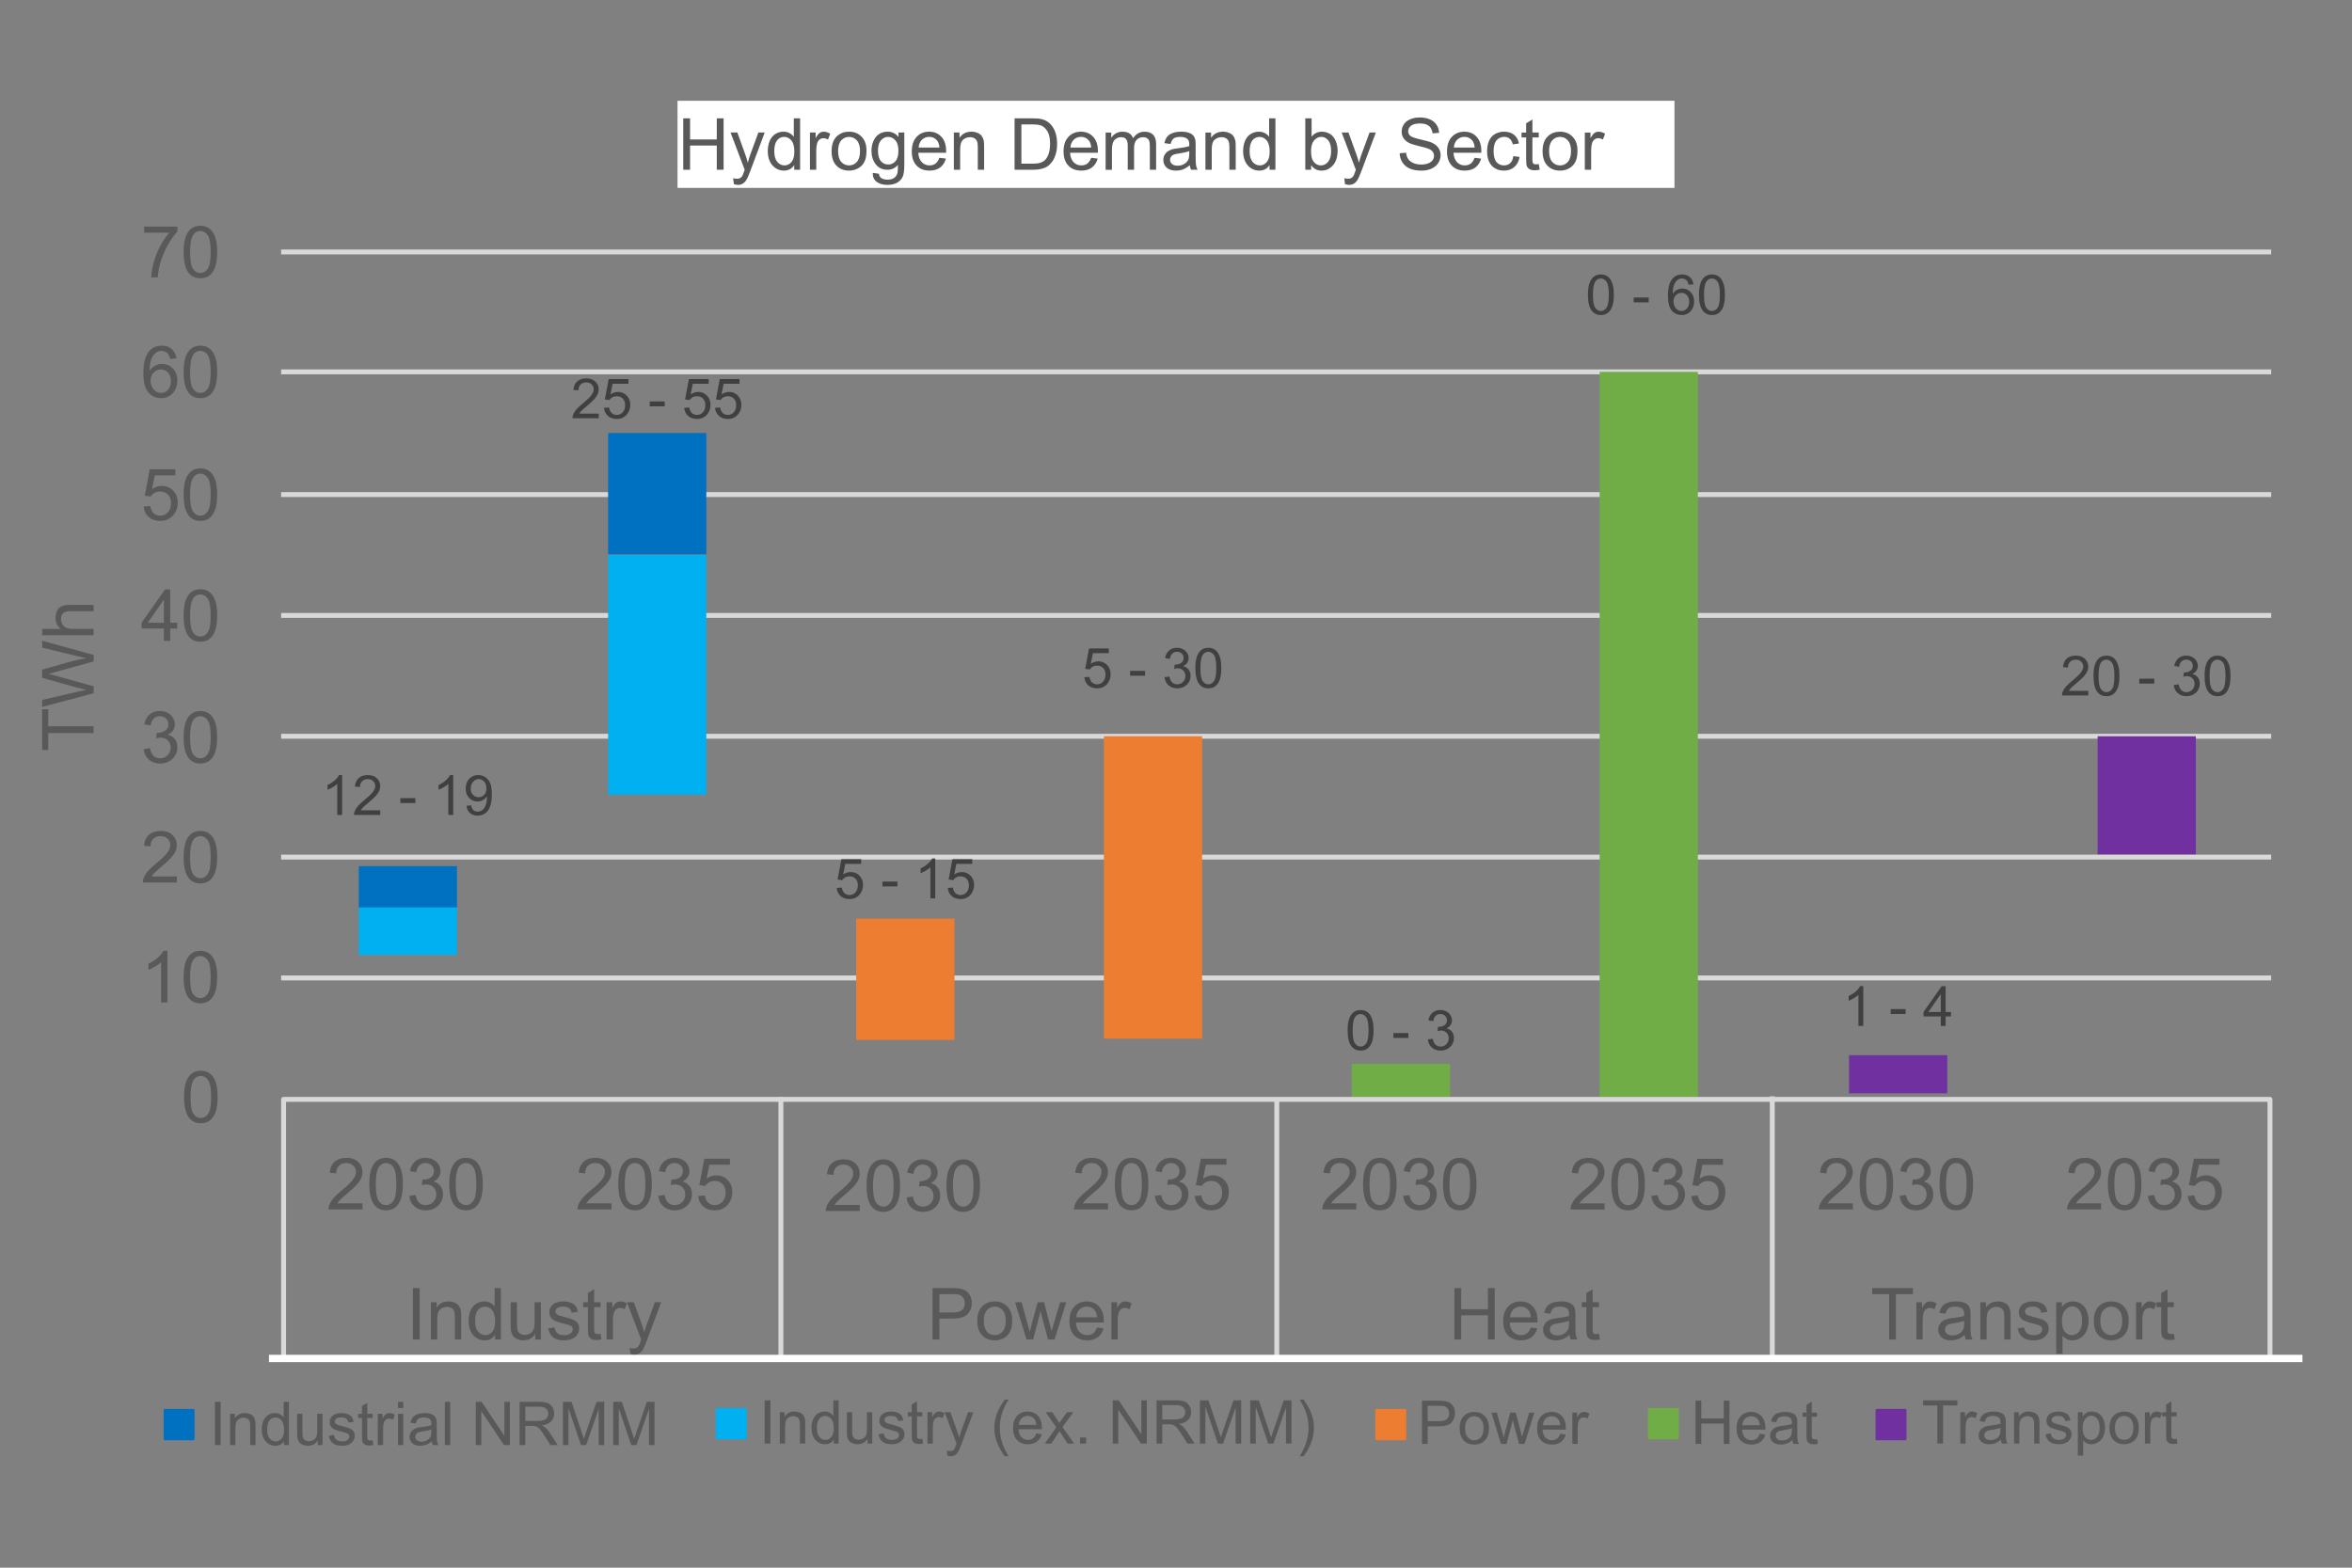<svg version="1.1" viewBox="0.0 0.0 960.0 640.0" fill="none" stroke="none" stroke-linecap="square" stroke-miterlimit="10" xmlns:xlink="http://www.w3.org/1999/xlink" xmlns="http://www.w3.org/2000/svg"><rect x="0.0" y="0.0" width="960.0" height="640.0" fill="#808080" stroke="none"/><clipPath id="p.0"><path d="m0 0l960.0 0l0 640.0l-960.0 0l0 -640.0z" clip-rule="nonzero"/></clipPath><g clip-path="url(#p.0)"><path fill="#000000" fill-opacity="0.0" d="m0 0l960.0 0l0 640.0l-960.0 0z" fill-rule="evenodd"/><path fill="#000000" fill-opacity="0.0" d="m115.753 300.577l810.268 0" fill-rule="evenodd"/><path stroke="#d9d9d9" stroke-width="2.0" stroke-linejoin="round" stroke-linecap="butt" d="m115.753 300.577l810.268 0" fill-rule="evenodd"/><path fill="#ffffff" d="m276.535 41.147l406.929 0l0 35.559l-406.929 0z" fill-rule="evenodd"/><path fill="#595959" d="m278.879 69.307l0 -21l2.781 0l0 8.625l10.906 0l0 -8.625l2.781 0l0 21l-2.781 0l0 -9.891l-10.906 0l0 9.891l-2.781 0zm20.649 5.859l-0.281 -2.422q0.844 0.234 1.469 0.234q0.859 0 1.375 -0.297q0.516 -0.281 0.859 -0.797q0.234 -0.391 0.781 -1.922q0.078 -0.219 0.234 -0.625l-5.781 -15.234l2.781 0l3.172 8.797q0.609 1.688 1.094 3.531q0.453 -1.781 1.062 -3.469l3.25 -8.859l2.578 0l-5.781 15.453q-0.938 2.516 -1.453 3.453q-0.688 1.281 -1.578 1.875q-0.875 0.594 -2.109 0.594q-0.75 0 -1.672 -0.312zm24.648 -5.859l0 -1.922q-1.438 2.266 -4.25 2.266q-1.812 0 -3.344 -1.0q-1.531 -1.0 -2.375 -2.797q-0.828 -1.797 -0.828 -4.141q0 -2.266 0.75 -4.125q0.766 -1.859 2.281 -2.844q1.531 -0.984 3.406 -0.984q1.375 0 2.438 0.578q1.078 0.578 1.75 1.5l0 -7.531l2.562 0l0 21l-2.391 0zm-8.141 -7.594q0 2.922 1.219 4.375q1.234 1.438 2.922 1.438q1.688 0 2.859 -1.375q1.188 -1.391 1.188 -4.219q0 -3.125 -1.203 -4.578q-1.203 -1.469 -2.969 -1.469q-1.719 0 -2.875 1.406q-1.141 1.406 -1.141 4.422zm14.561 7.594l0 -15.203l2.312 0l0 2.297q0.891 -1.609 1.641 -2.125q0.75 -0.516 1.656 -0.516q1.312 0 2.656 0.828l-0.891 2.391q-0.953 -0.562 -1.891 -0.562q-0.844 0 -1.516 0.516q-0.672 0.5 -0.969 1.406q-0.422 1.375 -0.422 3.0l0 7.969l-2.578 0zm8.829 -7.609q0 -4.219 2.359 -6.25q1.953 -1.688 4.781 -1.688q3.125 0 5.109 2.062q2.0 2.047 2.0 5.672q0 2.922 -0.875 4.609q-0.875 1.688 -2.562 2.625q-1.688 0.922 -3.672 0.922q-3.203 0 -5.172 -2.047q-1.969 -2.047 -1.969 -5.906zm2.656 0q0 2.922 1.266 4.375q1.281 1.453 3.219 1.453q1.922 0 3.188 -1.453q1.281 -1.469 1.281 -4.453q0 -2.828 -1.281 -4.281q-1.281 -1.453 -3.188 -1.453q-1.938 0 -3.219 1.453q-1.266 1.438 -1.266 4.359zm14.139 8.875l2.516 0.359q0.156 1.172 0.875 1.703q0.953 0.703 2.609 0.703q1.797 0 2.766 -0.719q0.984 -0.703 1.328 -2.0q0.203 -0.781 0.188 -3.297q-1.703 1.984 -4.219 1.984q-3.141 0 -4.859 -2.266q-1.719 -2.266 -1.719 -5.422q0 -2.172 0.781 -4.016q0.797 -1.844 2.297 -2.844q1.5 -1.0 3.516 -1.0q2.688 0 4.438 2.172l0 -1.828l2.375 0l0 13.141q0 3.547 -0.719 5.031q-0.719 1.484 -2.297 2.344q-1.562 0.859 -3.859 0.859q-2.719 0 -4.391 -1.234q-1.672 -1.219 -1.625 -3.672zm2.141 -9.141q0 2.984 1.188 4.359q1.188 1.375 2.984 1.375q1.766 0 2.969 -1.359q1.203 -1.375 1.203 -4.297q0 -2.781 -1.234 -4.203q-1.234 -1.422 -2.984 -1.422q-1.719 0 -2.922 1.406q-1.203 1.391 -1.203 4.141zm25.061 2.984l2.656 0.328q-0.625 2.328 -2.328 3.625q-1.703 1.281 -4.359 1.281q-3.328 0 -5.281 -2.047q-1.953 -2.062 -1.953 -5.766q0 -3.844 1.969 -5.953q1.984 -2.125 5.125 -2.125q3.062 0 4.984 2.078q1.938 2.062 1.938 5.844q0 0.219 -0.016 0.672l-11.344 0q0.141 2.516 1.422 3.844q1.281 1.328 3.172 1.328q1.422 0 2.422 -0.734q1.0 -0.75 1.594 -2.375zm-8.469 -4.172l8.5 0q-0.172 -1.922 -0.969 -2.875q-1.234 -1.5 -3.203 -1.5q-1.766 0 -2.984 1.188q-1.203 1.188 -1.344 3.188zm14.373 9.063l0 -15.203l2.312 0l0 2.156q1.672 -2.5 4.844 -2.5q1.375 0 2.531 0.5q1.156 0.484 1.719 1.297q0.578 0.797 0.812 1.891q0.141 0.719 0.141 2.516l0 9.344l-2.578 0l0 -9.25q0 -1.578 -0.312 -2.359q-0.297 -0.781 -1.062 -1.234q-0.766 -0.469 -1.797 -0.469q-1.641 0 -2.844 1.047q-1.188 1.031 -1.188 3.953l0 8.313l-2.578 0zm24.787 0l0 -21l7.234 0q2.438 0 3.734 0.312q1.797 0.406 3.078 1.5q1.656 1.406 2.484 3.594q0.828 2.172 0.828 4.984q0 2.391 -0.562 4.234q-0.562 1.844 -1.438 3.063q-0.875 1.203 -1.922 1.906q-1.031 0.688 -2.5 1.047q-1.453 0.359 -3.359 0.359l-7.578 0zm2.781 -2.484l4.469 0q2.078 0 3.266 -0.375q1.188 -0.391 1.891 -1.094q0.984 -0.984 1.531 -2.656q0.547 -1.672 0.547 -4.047q0 -3.297 -1.078 -5.062q-1.078 -1.766 -2.625 -2.375q-1.125 -0.422 -3.594 -0.422l-4.406 0l0 16.031zm28.477 -2.406l2.656 0.328q-0.625 2.328 -2.328 3.625q-1.703 1.281 -4.359 1.281q-3.328 0 -5.281 -2.047q-1.953 -2.062 -1.953 -5.766q0 -3.844 1.969 -5.953q1.984 -2.125 5.125 -2.125q3.062 0 4.984 2.078q1.938 2.062 1.938 5.844q0 0.219 -0.016 0.672l-11.344 0q0.141 2.516 1.422 3.844q1.281 1.328 3.172 1.328q1.422 0 2.422 -0.734q1.0 -0.75 1.594 -2.375zm-8.469 -4.172l8.5 0q-0.172 -1.922 -0.969 -2.875q-1.234 -1.5 -3.203 -1.5q-1.766 0 -2.984 1.188q-1.203 1.188 -1.344 3.188zm14.373 9.063l0 -15.203l2.297 0l0 2.125q0.719 -1.109 1.906 -1.781q1.188 -0.688 2.703 -0.688q1.703 0 2.781 0.703q1.078 0.688 1.516 1.953q1.812 -2.656 4.703 -2.656q2.266 0 3.484 1.25q1.219 1.25 1.219 3.859l0 10.438l-2.562 0l0 -9.578q0 -1.547 -0.266 -2.219q-0.25 -0.688 -0.906 -1.094q-0.656 -0.422 -1.547 -0.422q-1.594 0 -2.656 1.062q-1.062 1.062 -1.062 3.422l0 8.828l-2.578 0l0 -9.875q0 -1.719 -0.641 -2.578q-0.625 -0.859 -2.047 -0.859q-1.094 0 -2.016 0.578q-0.922 0.562 -1.344 1.672q-0.406 1.094 -0.406 3.172l0 7.891l-2.578 0zm34.352 -1.875q-1.438 1.219 -2.766 1.719q-1.312 0.5 -2.828 0.5q-2.516 0 -3.859 -1.219q-1.344 -1.234 -1.344 -3.141q0 -1.109 0.5 -2.031q0.516 -0.922 1.328 -1.484q0.828 -0.562 1.859 -0.844q0.766 -0.203 2.297 -0.391q3.125 -0.375 4.594 -0.891q0.016 -0.531 0.016 -0.672q0 -1.578 -0.734 -2.219q-0.984 -0.875 -2.938 -0.875q-1.812 0 -2.688 0.641q-0.859 0.641 -1.266 2.25l-2.531 -0.344q0.344 -1.609 1.125 -2.609q0.797 -1.0 2.281 -1.531q1.5 -0.531 3.453 -0.531q1.953 0 3.172 0.453q1.219 0.453 1.781 1.156q0.578 0.688 0.812 1.75q0.125 0.656 0.125 2.375l0 3.438q0 3.594 0.156 4.547q0.172 0.953 0.656 1.828l-2.688 0q-0.406 -0.797 -0.516 -1.875zm-0.219 -5.75q-1.406 0.562 -4.203 0.969q-1.594 0.219 -2.25 0.516q-0.656 0.281 -1.016 0.844q-0.359 0.547 -0.359 1.219q0 1.031 0.781 1.719q0.781 0.688 2.281 0.688q1.484 0 2.641 -0.656q1.172 -0.656 1.719 -1.781q0.406 -0.875 0.406 -2.578l0 -0.938zm6.608 7.625l0 -15.203l2.312 0l0 2.156q1.672 -2.5 4.844 -2.5q1.375 0 2.531 0.5q1.156 0.484 1.719 1.297q0.578 0.797 0.812 1.891q0.141 0.719 0.141 2.516l0 9.344l-2.578 0l0 -9.25q0 -1.578 -0.312 -2.359q-0.297 -0.781 -1.062 -1.234q-0.766 -0.469 -1.797 -0.469q-1.641 0 -2.844 1.047q-1.188 1.031 -1.188 3.953l0 8.313l-2.578 0zm26.17 0l0 -1.922q-1.438 2.266 -4.25 2.266q-1.812 0 -3.344 -1.0q-1.531 -1.0 -2.375 -2.797q-0.828 -1.797 -0.828 -4.141q0 -2.266 0.75 -4.125q0.766 -1.859 2.281 -2.844q1.531 -0.984 3.406 -0.984q1.375 0 2.438 0.578q1.078 0.578 1.75 1.5l0 -7.531l2.562 0l0 21l-2.391 0zm-8.141 -7.594q0 2.922 1.219 4.375q1.234 1.438 2.922 1.438q1.688 0 2.859 -1.375q1.188 -1.391 1.188 -4.219q0 -3.125 -1.203 -4.578q-1.203 -1.469 -2.969 -1.469q-1.719 0 -2.875 1.406q-1.141 1.406 -1.141 4.422zm25.115 7.594l-2.391 0l0 -21l2.578 0l0 7.5q1.625 -2.047 4.156 -2.047q1.406 0 2.656 0.562q1.266 0.562 2.062 1.594q0.812 1.016 1.266 2.469q0.469 1.438 0.469 3.094q0 3.906 -1.938 6.047q-1.938 2.125 -4.641 2.125q-2.688 0 -4.219 -2.25l0 1.906zm-0.031 -7.719q0 2.734 0.75 3.953q1.219 1.984 3.281 1.984q1.703 0 2.922 -1.469q1.234 -1.469 1.234 -4.375q0 -2.969 -1.188 -4.391q-1.172 -1.422 -2.844 -1.422q-1.688 0 -2.922 1.469q-1.234 1.469 -1.234 4.25zm13.842 13.578l-0.281 -2.422q0.844 0.234 1.469 0.234q0.859 0 1.375 -0.297q0.516 -0.281 0.859 -0.797q0.234 -0.391 0.781 -1.922q0.078 -0.219 0.234 -0.625l-5.781 -15.234l2.781 0l3.172 8.797q0.609 1.688 1.094 3.531q0.453 -1.781 1.062 -3.469l3.25 -8.859l2.578 0l-5.781 15.453q-0.938 2.516 -1.453 3.453q-0.688 1.281 -1.578 1.875q-0.875 0.594 -2.109 0.594q-0.75 0 -1.672 -0.312zm22.312 -12.609l2.625 -0.219q0.188 1.562 0.859 2.578q0.688 1.016 2.109 1.641q1.438 0.609 3.234 0.609q1.594 0 2.797 -0.469q1.219 -0.469 1.812 -1.281q0.594 -0.828 0.594 -1.813q0 -0.984 -0.578 -1.719q-0.562 -0.734 -1.875 -1.234q-0.844 -0.344 -3.734 -1.031q-2.891 -0.688 -4.062 -1.312q-1.5 -0.781 -2.234 -1.953q-0.734 -1.172 -0.734 -2.609q0 -1.594 0.891 -2.969q0.906 -1.391 2.641 -2.109q1.734 -0.719 3.859 -0.719q2.328 0 4.109 0.766q1.781 0.75 2.734 2.219q0.969 1.453 1.047 3.297l-2.672 0.203q-0.219 -2.0 -1.453 -3.016q-1.234 -1.016 -3.656 -1.016q-2.516 0 -3.672 0.922q-1.156 0.922 -1.156 2.234q0 1.125 0.812 1.859q0.812 0.734 4.188 1.5q3.391 0.766 4.656 1.328q1.828 0.859 2.703 2.156q0.875 1.281 0.875 2.984q0 1.672 -0.969 3.156q-0.953 1.484 -2.75 2.312q-1.797 0.812 -4.047 0.812q-2.844 0 -4.781 -0.828q-1.922 -0.828 -3.016 -2.5q-1.094 -1.672 -1.156 -3.781zm30.593 1.859l2.656 0.328q-0.625 2.328 -2.328 3.625q-1.703 1.281 -4.359 1.281q-3.328 0 -5.281 -2.047q-1.953 -2.062 -1.953 -5.766q0 -3.844 1.969 -5.953q1.984 -2.125 5.125 -2.125q3.062 0 4.984 2.078q1.938 2.062 1.938 5.844q0 0.219 -0.016 0.672l-11.344 0q0.141 2.516 1.422 3.844q1.281 1.328 3.172 1.328q1.422 0 2.422 -0.734q1.0 -0.75 1.594 -2.375zm-8.469 -4.172l8.5 0q-0.172 -1.922 -0.969 -2.875q-1.234 -1.5 -3.203 -1.5q-1.766 0 -2.984 1.188q-1.203 1.188 -1.344 3.188zm24.295 3.484l2.531 0.344q-0.406 2.609 -2.125 4.094q-1.719 1.484 -4.203 1.484q-3.125 0 -5.031 -2.031q-1.891 -2.047 -1.891 -5.859q0 -2.469 0.812 -4.312q0.828 -1.844 2.484 -2.766q1.672 -0.922 3.641 -0.922q2.469 0 4.047 1.25q1.578 1.25 2.031 3.562l-2.516 0.375q-0.359 -1.531 -1.266 -2.297q-0.906 -0.781 -2.203 -0.781q-1.938 0 -3.156 1.406q-1.219 1.391 -1.219 4.406q0 3.078 1.172 4.469q1.172 1.375 3.062 1.375q1.516 0 2.531 -0.922q1.016 -0.938 1.297 -2.875zm10.367 3.266l0.375 2.281q-1.094 0.234 -1.953 0.234q-1.406 0 -2.188 -0.438q-0.766 -0.453 -1.078 -1.172q-0.312 -0.734 -0.312 -3.047l0 -8.75l-1.891 0l0 -2.0l1.891 0l0 -3.766l2.562 -1.547l0 5.312l2.594 0l0 2.0l-2.594 0l0 8.891q0 1.109 0.125 1.422q0.141 0.312 0.453 0.5q0.312 0.188 0.891 0.188q0.422 0 1.125 -0.109zm1.555 -5.297q0 -4.219 2.359 -6.25q1.953 -1.688 4.781 -1.688q3.125 0 5.109 2.062q2.0 2.047 2.0 5.672q0 2.922 -0.875 4.609q-0.875 1.688 -2.562 2.625q-1.688 0.922 -3.672 0.922q-3.203 0 -5.172 -2.047q-1.969 -2.047 -1.969 -5.906zm2.656 0q0 2.922 1.266 4.375q1.281 1.453 3.219 1.453q1.922 0 3.188 -1.453q1.281 -1.469 1.281 -4.453q0 -2.828 -1.281 -4.281q-1.281 -1.453 -3.188 -1.453q-1.938 0 -3.219 1.453q-1.266 1.438 -1.266 4.359zm14.592 7.609l0 -15.203l2.312 0l0 2.297q0.891 -1.609 1.641 -2.125q0.75 -0.516 1.656 -0.516q1.312 0 2.656 0.828l-0.891 2.391q-0.953 -0.562 -1.891 -0.562q-0.844 0 -1.516 0.516q-0.672 0.5 -0.969 1.406q-0.422 1.375 -0.422 3.0l0 7.969l-2.578 0z" fill-rule="nonzero"/><path fill="#000000" fill-opacity="0.0" d="m115.753 102.861l810.268 0" fill-rule="evenodd"/><path stroke="#d9d9d9" stroke-width="2.0" stroke-linejoin="round" stroke-linecap="butt" d="m115.753 102.861l810.268 0" fill-rule="evenodd"/><path fill="#000000" fill-opacity="0.0" d="m115.753 151.811l810.268 0" fill-rule="evenodd"/><path stroke="#d9d9d9" stroke-width="2.0" stroke-linejoin="round" stroke-linecap="butt" d="m115.753 151.811l810.268 0" fill-rule="evenodd"/><path fill="#000000" fill-opacity="0.0" d="m115.753 201.911l810.268 0" fill-rule="evenodd"/><path stroke="#d9d9d9" stroke-width="2.0" stroke-linejoin="round" stroke-linecap="butt" d="m115.753 201.911l810.268 0" fill-rule="evenodd"/><path fill="#000000" fill-opacity="0.0" d="m115.753 251.244l810.268 0" fill-rule="evenodd"/><path stroke="#d9d9d9" stroke-width="2.0" stroke-linejoin="round" stroke-linecap="butt" d="m115.753 251.244l810.268 0" fill-rule="evenodd"/><path fill="#000000" fill-opacity="0.0" d="m115.753 349.911l810.268 0" fill-rule="evenodd"/><path stroke="#d9d9d9" stroke-width="2.0" stroke-linejoin="round" stroke-linecap="butt" d="m115.753 349.911l810.268 0" fill-rule="evenodd"/><path fill="#000000" fill-opacity="0.0" d="m115.753 399.244l810.268 0" fill-rule="evenodd"/><path stroke="#d9d9d9" stroke-width="2.0" stroke-linejoin="round" stroke-linecap="butt" d="m115.753 399.244l810.268 0" fill-rule="evenodd"/><path fill="#000000" fill-opacity="0.0" d="m45.617 85.081l56.22 0l0 35.559l-56.22 0z" fill-rule="evenodd"/><path fill="#595959" d="m58.807 94.991l0 -2.469l13.594 0l0 2.0q-2.016 2.141 -3.984 5.672q-1.969 3.531 -3.031 7.281q-0.781 2.625 -1.0 5.766l-2.641 0q0.047 -2.484 0.969 -5.984q0.938 -3.516 2.672 -6.766q1.734 -3.266 3.703 -5.5l-10.281 0zm16.139 7.891q0 -3.719 0.766 -5.984q0.766 -2.266 2.266 -3.5q1.516 -1.234 3.812 -1.234q1.688 0 2.953 0.688q1.281 0.672 2.109 1.953q0.844 1.281 1.312 3.125q0.469 1.844 0.469 4.953q0 3.703 -0.766 5.969q-0.75 2.266 -2.266 3.516q-1.5 1.234 -3.812 1.234q-3.031 0 -4.766 -2.172q-2.078 -2.625 -2.078 -8.547zm2.641 0q0 5.172 1.203 6.891q1.219 1.703 3.0 1.703q1.781 0 2.984 -1.719q1.219 -1.719 1.219 -6.875q0 -5.172 -1.219 -6.875q-1.203 -1.719 -3.016 -1.719q-1.766 0 -2.828 1.516q-1.344 1.922 -1.344 7.078z" fill-rule="nonzero"/><path fill="#000000" fill-opacity="0.0" d="m45.617 134.031l56.22 0l0 35.559l-56.22 0z" fill-rule="evenodd"/><path fill="#595959" d="m72.01 146.332l-2.562 0.203q-0.344 -1.516 -0.969 -2.203q-1.047 -1.094 -2.578 -1.094q-1.234 0 -2.172 0.688q-1.219 0.875 -1.922 2.578q-0.703 1.703 -0.719 4.859q0.922 -1.422 2.266 -2.109q1.359 -0.688 2.828 -0.688q2.578 0 4.391 1.906q1.812 1.891 1.812 4.906q0 1.969 -0.859 3.672q-0.844 1.688 -2.344 2.594q-1.484 0.906 -3.375 0.906q-3.219 0 -5.25 -2.359q-2.031 -2.375 -2.031 -7.828q0 -6.078 2.234 -8.844q1.969 -2.406 5.297 -2.406q2.469 0 4.047 1.391q1.594 1.391 1.906 3.828zm-10.531 9.062q0 1.328 0.562 2.547q0.578 1.219 1.594 1.859q1.016 0.625 2.125 0.625q1.641 0 2.812 -1.312q1.172 -1.312 1.172 -3.578q0 -2.172 -1.156 -3.422q-1.156 -1.266 -2.922 -1.266q-1.75 0 -2.969 1.266q-1.219 1.25 -1.219 3.281zm13.467 -3.562q0 -3.719 0.766 -5.984q0.766 -2.266 2.266 -3.5q1.516 -1.234 3.812 -1.234q1.688 0 2.953 0.688q1.281 0.672 2.109 1.953q0.844 1.281 1.312 3.125q0.469 1.844 0.469 4.953q0 3.703 -0.766 5.969q-0.75 2.266 -2.266 3.516q-1.5 1.234 -3.812 1.234q-3.031 0 -4.766 -2.172q-2.078 -2.625 -2.078 -8.547zm2.641 0q0 5.172 1.203 6.891q1.219 1.703 3.0 1.703q1.781 0 2.984 -1.719q1.219 -1.719 1.219 -6.875q0 -5.172 -1.219 -6.875q-1.203 -1.719 -3.016 -1.719q-1.766 0 -2.828 1.516q-1.344 1.922 -1.344 7.078z" fill-rule="nonzero"/><path fill="#000000" fill-opacity="0.0" d="m45.617 184.131l56.22 0l0 35.559l-56.22 0z" fill-rule="evenodd"/><path fill="#595959" d="m58.635 206.791l2.703 -0.234q0.297 1.984 1.391 2.984q1.109 0.984 2.656 0.984q1.859 0 3.141 -1.391q1.297 -1.406 1.297 -3.734q0 -2.203 -1.25 -3.469q-1.234 -1.281 -3.234 -1.281q-1.25 0 -2.25 0.562q-1.0 0.562 -1.578 1.469l-2.422 -0.312l2.031 -10.781l10.453 0l0 2.453l-8.391 0l-1.125 5.641q1.891 -1.312 3.969 -1.312q2.75 0 4.641 1.906q1.891 1.906 1.891 4.891q0 2.859 -1.672 4.938q-2.016 2.547 -5.5 2.547q-2.875 0 -4.688 -1.594q-1.812 -1.609 -2.062 -4.266zm16.311 -4.859q0 -3.719 0.766 -5.984q0.766 -2.266 2.266 -3.5q1.516 -1.234 3.812 -1.234q1.688 0 2.953 0.688q1.281 0.672 2.109 1.953q0.844 1.281 1.312 3.125q0.469 1.844 0.469 4.953q0 3.703 -0.766 5.969q-0.75 2.266 -2.266 3.516q-1.5 1.234 -3.812 1.234q-3.031 0 -4.766 -2.172q-2.078 -2.625 -2.078 -8.547zm2.641 0q0 5.172 1.203 6.891q1.219 1.703 3.0 1.703q1.781 0 2.984 -1.719q1.219 -1.719 1.219 -6.875q0 -5.172 -1.219 -6.875q-1.203 -1.719 -3.016 -1.719q-1.766 0 -2.828 1.516q-1.344 1.922 -1.344 7.078z" fill-rule="nonzero"/><path fill="#000000" fill-opacity="0.0" d="m45.617 233.465l56.22 0l0 35.559l-56.22 0z" fill-rule="evenodd"/><path fill="#595959" d="m66.9 261.625l0 -5.031l-9.109 0l0 -2.359l9.578 -13.609l2.109 0l0 13.609l2.828 0l0 2.359l-2.828 0l0 5.031l-2.578 0zm0 -7.391l0 -9.469l-6.578 9.469l6.578 0zm8.045 -2.969q0 -3.719 0.766 -5.984q0.766 -2.266 2.266 -3.5q1.516 -1.234 3.812 -1.234q1.688 0 2.953 0.688q1.281 0.672 2.109 1.953q0.844 1.281 1.312 3.125q0.469 1.844 0.469 4.953q0 3.703 -0.766 5.969q-0.75 2.266 -2.266 3.516q-1.5 1.234 -3.812 1.234q-3.031 0 -4.766 -2.172q-2.078 -2.625 -2.078 -8.547zm2.641 0q0 5.172 1.203 6.891q1.219 1.703 3.0 1.703q1.781 0 2.984 -1.719q1.219 -1.719 1.219 -6.875q0 -5.172 -1.219 -6.875q-1.203 -1.719 -3.016 -1.719q-1.766 0 -2.828 1.516q-1.344 1.922 -1.344 7.078z" fill-rule="nonzero"/><path fill="#000000" fill-opacity="0.0" d="m45.617 283.181l56.22 0l0 35.559l-56.22 0z" fill-rule="evenodd"/><path fill="#595959" d="m58.65 305.794l2.578 -0.344q0.438 2.203 1.5 3.172q1.078 0.953 2.609 0.953q1.812 0 3.062 -1.25q1.266 -1.266 1.266 -3.125q0 -1.781 -1.172 -2.922q-1.156 -1.156 -2.938 -1.156q-0.734 0 -1.828 0.281l0.297 -2.266q0.25 0.031 0.406 0.031q1.641 0 2.953 -0.859q1.328 -0.859 1.328 -2.656q0 -1.406 -0.969 -2.328q-0.953 -0.938 -2.469 -0.938q-1.5 0 -2.5 0.953q-1.0 0.938 -1.297 2.828l-2.578 -0.469q0.484 -2.594 2.156 -4.016q1.672 -1.422 4.156 -1.422q1.719 0 3.172 0.734q1.453 0.734 2.219 2.016q0.766 1.266 0.766 2.703q0 1.359 -0.734 2.484q-0.734 1.109 -2.156 1.766q1.859 0.438 2.891 1.797q1.031 1.344 1.031 3.375q0 2.75 -2.016 4.672q-2.0 1.906 -5.062 1.906q-2.766 0 -4.594 -1.641q-1.828 -1.656 -2.078 -4.281zm16.295 -4.812q0 -3.719 0.766 -5.984q0.766 -2.266 2.266 -3.5q1.516 -1.234 3.812 -1.234q1.688 0 2.953 0.688q1.281 0.672 2.109 1.953q0.844 1.281 1.312 3.125q0.469 1.844 0.469 4.953q0 3.703 -0.766 5.969q-0.75 2.266 -2.266 3.516q-1.5 1.234 -3.812 1.234q-3.031 0 -4.766 -2.172q-2.078 -2.625 -2.078 -8.547zm2.641 0q0 5.172 1.203 6.891q1.219 1.703 3.0 1.703q1.781 0 2.984 -1.719q1.219 -1.719 1.219 -6.875q0 -5.172 -1.219 -6.875q-1.203 -1.719 -3.016 -1.719q-1.766 0 -2.828 1.516q-1.344 1.922 -1.344 7.078z" fill-rule="nonzero"/><path fill="#000000" fill-opacity="0.0" d="m45.617 332.131l56.22 0l0 35.559l-56.22 0z" fill-rule="evenodd"/><path fill="#595959" d="m72.182 357.807l0 2.484l-13.875 0q-0.031 -0.938 0.297 -1.797q0.531 -1.406 1.688 -2.781q1.172 -1.375 3.391 -3.188q3.422 -2.797 4.625 -4.438q1.203 -1.641 1.203 -3.109q0 -1.531 -1.109 -2.578q-1.094 -1.062 -2.844 -1.062q-1.875 0 -3.0 1.125q-1.109 1.109 -1.109 3.094l-2.656 -0.266q0.266 -2.969 2.047 -4.516q1.781 -1.562 4.766 -1.562q3.031 0 4.781 1.672q1.766 1.672 1.766 4.156q0 1.266 -0.516 2.484q-0.516 1.203 -1.719 2.562q-1.188 1.344 -3.969 3.688q-2.312 1.953 -2.984 2.656q-0.656 0.688 -1.078 1.375l10.297 0zm2.764 -7.875q0 -3.719 0.766 -5.984q0.766 -2.266 2.266 -3.5q1.516 -1.234 3.812 -1.234q1.688 0 2.953 0.688q1.281 0.672 2.109 1.953q0.844 1.281 1.312 3.125q0.469 1.844 0.469 4.953q0 3.703 -0.766 5.969q-0.75 2.266 -2.266 3.516q-1.5 1.234 -3.812 1.234q-3.031 0 -4.766 -2.172q-2.078 -2.625 -2.078 -8.547zm2.641 0q0 5.172 1.203 6.891q1.219 1.703 3.0 1.703q1.781 0 2.984 -1.719q1.219 -1.719 1.219 -6.875q0 -5.172 -1.219 -6.875q-1.203 -1.719 -3.016 -1.719q-1.766 0 -2.828 1.516q-1.344 1.922 -1.344 7.078z" fill-rule="nonzero"/><path fill="#000000" fill-opacity="0.0" d="m45.617 381.081l56.22 0l0 35.559l-56.22 0z" fill-rule="evenodd"/><path fill="#595959" d="m68.338 409.241l-2.578 0l0 -16.422q-0.922 0.891 -2.438 1.781q-1.516 0.875 -2.719 1.328l0 -2.5q2.172 -1.016 3.781 -2.453q1.625 -1.453 2.297 -2.812l1.656 0l0 21.078zm6.608 -10.359q0 -3.719 0.766 -5.984q0.766 -2.266 2.266 -3.5q1.516 -1.234 3.812 -1.234q1.688 0 2.953 0.688q1.281 0.672 2.109 1.953q0.844 1.281 1.312 3.125q0.469 1.844 0.469 4.953q0 3.703 -0.766 5.969q-0.75 2.266 -2.266 3.516q-1.5 1.234 -3.812 1.234q-3.031 0 -4.766 -2.172q-2.078 -2.625 -2.078 -8.547zm2.641 0q0 5.172 1.203 6.891q1.219 1.703 3.0 1.703q1.781 0 2.984 -1.719q1.219 -1.719 1.219 -6.875q0 -5.172 -1.219 -6.875q-1.203 -1.719 -3.016 -1.719q-1.766 0 -2.828 1.516q-1.344 1.922 -1.344 7.078z" fill-rule="nonzero"/><path fill="#000000" fill-opacity="0.0" d="m53.955 430.031l56.22 0l0 35.559l-56.22 0z" fill-rule="evenodd"/><path fill="#595959" d="m75.129 447.832q0 -3.719 0.766 -5.984q0.766 -2.266 2.266 -3.5q1.516 -1.234 3.812 -1.234q1.688 0 2.953 0.688q1.281 0.672 2.109 1.953q0.844 1.281 1.312 3.125q0.469 1.844 0.469 4.953q0 3.703 -0.766 5.969q-0.75 2.266 -2.266 3.516q-1.5 1.234 -3.812 1.234q-3.031 0 -4.766 -2.172q-2.078 -2.625 -2.078 -8.547zm2.641 0q0 5.172 1.203 6.891q1.219 1.703 3.0 1.703q1.781 0 2.984 -1.719q1.219 -1.719 1.219 -6.875q0 -5.172 -1.219 -6.875q-1.203 -1.719 -3.016 -1.719q-1.766 0 -2.828 1.516q-1.344 1.922 -1.344 7.078z" fill-rule="nonzero"/><path fill="#000000" fill-opacity="0.0" d="m10.058 311.564l0 -71.307l35.559 0l0 71.307z" fill-rule="evenodd"/><path fill="#595959" d="m38.218 299.255l-18.516 0l0 6.922l-2.484 0l0 -16.641l2.484 0l0 6.953l18.516 0l0 2.766zm0 -16.227l-21.0 5.562l0 -2.844l13.766 -3.203q2.172 -0.516 4.297 -0.891q-3.359 -0.797 -3.875 -0.938l-14.188 -4.0l0 -3.344l10.625 -3.016q3.953 -1.125 7.438 -1.625q-1.984 -0.406 -4.562 -1.047l-13.5 -3.297l0 -2.797l21.0 5.766l0 2.672l-16.0 4.422q-2.0 0.562 -2.453 0.672q1.438 0.328 2.453 0.609l16.0 4.453l0 2.844zm0 -23.697l-21.0 0l0 -2.578l7.531 0q-2.078 -1.797 -2.078 -4.547q0 -1.688 0.672 -2.938q0.656 -1.25 1.828 -1.781q1.172 -0.547 3.406 -0.547l9.641 0l0 2.578l-9.641 0q-1.938 0 -2.812 0.844q-0.875 0.844 -0.875 2.375q0 1.141 0.594 2.156q0.594 1.0 1.609 1.438q1.016 0.422 2.812 0.422l8.312 0l0 2.578z" fill-rule="nonzero"/><path fill="#ed7d31" d="m349.488 375.031l40.094 0l0 49.512l-40.094 0z" fill-rule="evenodd"/><path fill="#ed7d31" d="m450.559 300.577l40.094 0l0 123.433l-40.094 0z" fill-rule="evenodd"/><path fill="#00b0f0" d="m248.199 226.596l40.094 0l0 97.827l-40.094 0z" fill-rule="evenodd"/><path fill="#0070c0" d="m248.199 176.772l40.094 0l0 49.512l-40.094 0z" fill-rule="evenodd"/><path fill="#70ad47" d="m652.919 151.811l40.094 0l0 296.031l-40.094 0z" fill-rule="evenodd"/><path fill="#70ad47" d="m551.74 434.32l40.094 0l0 13.512l-40.094 0z" fill-rule="evenodd"/><path fill="#7030a0" d="m754.714 430.78l40.094 0l0 15.559l-40.094 0z" fill-rule="evenodd"/><path fill="#7030a0" d="m856.176 300.577l40.094 0l0 48.189l-40.094 0z" fill-rule="evenodd"/><path fill="#00b0f0" d="m146.43 370.097l40.094 0l0 19.78l-40.094 0z" fill-rule="evenodd"/><path fill="#0070c0" d="m146.43 353.596l40.094 0l0 16.85l-40.094 0z" fill-rule="evenodd"/><path fill="#000000" fill-opacity="0.0" d="m833.388 262.178l85.669 0l0 27.465l-85.669 0z" fill-rule="evenodd"/><path fill="#404040" d="m852.362 282.032l0 1.906l-10.719 0q-0.031 -0.719 0.234 -1.391q0.406 -1.094 1.297 -2.156q0.906 -1.062 2.609 -2.453q2.656 -2.172 3.578 -3.438q0.938 -1.266 0.938 -2.391q0 -1.188 -0.859 -2.0q-0.844 -0.812 -2.203 -0.812q-1.438 0 -2.297 0.875q-0.859 0.859 -0.875 2.375l-2.047 -0.203q0.203 -2.297 1.578 -3.484q1.375 -1.203 3.688 -1.203q2.328 0 3.688 1.297q1.375 1.281 1.375 3.203q0 0.969 -0.406 1.922q-0.391 0.938 -1.328 1.984q-0.922 1.031 -3.062 2.844q-1.797 1.5 -2.312 2.047q-0.5 0.531 -0.828 1.078l7.953 0zm2.132 -6.094q0 -2.875 0.594 -4.625q0.594 -1.75 1.75 -2.703q1.172 -0.953 2.953 -0.953q1.297 0 2.281 0.531q0.984 0.516 1.625 1.516q0.641 0.984 1.0 2.406q0.375 1.422 0.375 3.828q0 2.859 -0.594 4.609q-0.578 1.75 -1.75 2.719q-1.156 0.953 -2.938 0.953q-2.344 0 -3.688 -1.688q-1.609 -2.016 -1.609 -6.594zm2.047 0q0 4.0 0.938 5.328q0.938 1.312 2.312 1.312q1.359 0 2.297 -1.328q0.938 -1.328 0.938 -5.312q0 -4.0 -0.938 -5.312q-0.938 -1.328 -2.328 -1.328q-1.375 0 -2.188 1.172q-1.031 1.484 -1.031 5.469zm16.629 3.125l0 -2.0l6.125 0l0 2.0l-6.125 0zm14.074 0.594l1.984 -0.266q0.344 1.688 1.172 2.438q0.828 0.75 2.016 0.75q1.391 0 2.359 -0.969q0.969 -0.984 0.969 -2.422q0 -1.375 -0.891 -2.266q-0.891 -0.891 -2.281 -0.891q-0.562 0 -1.406 0.234l0.219 -1.75q0.203 0.016 0.328 0.016q1.266 0 2.281 -0.656q1.031 -0.672 1.031 -2.047q0 -1.094 -0.75 -1.812q-0.734 -0.719 -1.906 -0.719q-1.172 0 -1.953 0.734q-0.766 0.719 -0.984 2.188l-1.984 -0.359q0.359 -2.0 1.656 -3.094q1.297 -1.109 3.219 -1.109q1.328 0 2.438 0.578q1.125 0.562 1.719 1.547q0.594 0.984 0.594 2.094q0 1.047 -0.578 1.906q-0.562 0.859 -1.656 1.375q1.438 0.328 2.234 1.375q0.797 1.047 0.797 2.609q0 2.125 -1.562 3.609q-1.547 1.469 -3.906 1.469q-2.141 0 -3.547 -1.266q-1.406 -1.266 -1.609 -3.297zm12.585 -3.719q0 -2.875 0.594 -4.625q0.594 -1.75 1.75 -2.703q1.172 -0.953 2.953 -0.953q1.297 0 2.281 0.531q0.984 0.516 1.625 1.516q0.641 0.984 1.0 2.406q0.375 1.422 0.375 3.828q0 2.859 -0.594 4.609q-0.578 1.75 -1.75 2.719q-1.156 0.953 -2.938 0.953q-2.344 0 -3.688 -1.688q-1.609 -2.016 -1.609 -6.594zm2.047 0q0 4.0 0.938 5.328q0.938 1.312 2.312 1.312q1.359 0 2.297 -1.328q0.938 -1.328 0.938 -5.312q0 -4.0 -0.938 -5.312q-0.938 -1.328 -2.328 -1.328q-1.375 0 -2.188 1.172q-1.031 1.484 -1.031 5.469z" fill-rule="nonzero"/><path fill="#000000" fill-opacity="0.0" d="m633.325 106.567l85.669 0l0 27.465l-85.669 0z" fill-rule="evenodd"/><path fill="#404040" d="m648.13 120.327q0 -2.875 0.594 -4.625q0.594 -1.75 1.75 -2.703q1.172 -0.953 2.953 -0.953q1.297 0 2.281 0.531q0.984 0.516 1.625 1.516q0.641 0.984 1.0 2.406q0.375 1.422 0.375 3.828q0 2.859 -0.594 4.609q-0.578 1.75 -1.75 2.719q-1.156 0.953 -2.938 0.953q-2.344 0 -3.688 -1.688q-1.609 -2.016 -1.609 -6.594zm2.047 0q0 4.0 0.938 5.328q0.938 1.312 2.312 1.312q1.359 0 2.297 -1.328q0.938 -1.328 0.938 -5.312q0 -4.0 -0.938 -5.312q-0.938 -1.328 -2.328 -1.328q-1.375 0 -2.188 1.172q-1.031 1.484 -1.031 5.469zm16.629 3.125l0 -2.0l6.125 0l0 2.0l-6.125 0zm24.386 -7.375l-1.969 0.156q-0.266 -1.172 -0.75 -1.703q-0.812 -0.844 -2.0 -0.844q-0.953 0 -1.672 0.531q-0.938 0.672 -1.484 2.0q-0.531 1.312 -0.562 3.75q0.719 -1.094 1.75 -1.625q1.047 -0.531 2.188 -0.531q2.0 0 3.391 1.469q1.406 1.453 1.406 3.781q0 1.531 -0.656 2.844q-0.656 1.297 -1.812 2.0q-1.156 0.703 -2.609 0.703q-2.484 0 -4.062 -1.828q-1.562 -1.844 -1.562 -6.047q0 -4.703 1.734 -6.828q1.516 -1.859 4.078 -1.859q1.906 0 3.125 1.078q1.234 1.062 1.469 2.953zm-8.125 7.0q0 1.031 0.438 1.969q0.438 0.938 1.219 1.438q0.797 0.484 1.656 0.484q1.25 0 2.156 -1.016q0.922 -1.016 0.922 -2.766q0 -1.688 -0.906 -2.656q-0.891 -0.969 -2.25 -0.969q-1.359 0 -2.297 0.969q-0.938 0.969 -0.938 2.547zm10.397 -2.75q0 -2.875 0.594 -4.625q0.594 -1.75 1.75 -2.703q1.172 -0.953 2.953 -0.953q1.297 0 2.281 0.531q0.984 0.516 1.625 1.516q0.641 0.984 1.0 2.406q0.375 1.422 0.375 3.828q0 2.859 -0.594 4.609q-0.578 1.75 -1.75 2.719q-1.156 0.953 -2.938 0.953q-2.344 0 -3.688 -1.688q-1.609 -2.016 -1.609 -6.594zm2.047 0q0 4.0 0.938 5.328q0.938 1.312 2.312 1.312q1.359 0 2.297 -1.328q0.938 -1.328 0.938 -5.312q0 -4.0 -0.938 -5.312q-0.938 -1.328 -2.328 -1.328q-1.375 0 -2.188 1.172q-1.031 1.484 -1.031 5.469z" fill-rule="nonzero"/><path fill="#000000" fill-opacity="0.0" d="m731.927 397.079l85.669 0l0 27.465l-85.669 0z" fill-rule="evenodd"/><path fill="#404040" d="m760.531 418.839l-1.984 0l0 -12.688q-0.719 0.688 -1.891 1.375q-1.172 0.688 -2.094 1.031l0 -1.938q1.672 -0.781 2.922 -1.891q1.25 -1.125 1.766 -2.172l1.281 0l0 16.281zm11.176 -4.875l0 -2.0l6.125 0l0 2.0l-6.125 0zm20.449 4.875l0 -3.891l-7.047 0l0 -1.812l7.406 -10.516l1.625 0l0 10.516l2.188 0l0 1.812l-2.188 0l0 3.891l-1.984 0zm0 -5.703l0 -7.312l-5.078 7.312l5.078 0z" fill-rule="nonzero"/><path fill="#000000" fill-opacity="0.0" d="m528.951 406.856l85.669 0l0 27.465l-85.669 0z" fill-rule="evenodd"/><path fill="#404040" d="m550.056 420.616q0 -2.875 0.594 -4.625q0.594 -1.75 1.75 -2.703q1.172 -0.953 2.953 -0.953q1.297 0 2.281 0.531q0.984 0.516 1.625 1.516q0.641 0.984 1.0 2.406q0.375 1.422 0.375 3.828q0 2.859 -0.594 4.609q-0.578 1.75 -1.75 2.719q-1.156 0.953 -2.938 0.953q-2.344 0 -3.688 -1.688q-1.609 -2.016 -1.609 -6.594zm2.047 0q0 4.0 0.938 5.328q0.938 1.312 2.312 1.312q1.359 0 2.297 -1.328q0.938 -1.328 0.938 -5.312q0 -4.0 -0.938 -5.312q-0.938 -1.328 -2.328 -1.328q-1.375 0 -2.188 1.172q-1.031 1.484 -1.031 5.469zm16.629 3.125l0 -2.0l6.125 0l0 2.0l-6.125 0zm14.074 0.594l1.984 -0.266q0.344 1.688 1.172 2.438q0.828 0.75 2.016 0.75q1.391 0 2.359 -0.969q0.969 -0.984 0.969 -2.422q0 -1.375 -0.891 -2.266q-0.891 -0.891 -2.281 -0.891q-0.562 0 -1.406 0.234l0.219 -1.75q0.203 0.016 0.328 0.016q1.266 0 2.281 -0.656q1.031 -0.672 1.031 -2.047q0 -1.094 -0.75 -1.812q-0.734 -0.719 -1.906 -0.719q-1.172 0 -1.953 0.734q-0.766 0.719 -0.984 2.188l-1.984 -0.359q0.359 -2.0 1.656 -3.094q1.297 -1.109 3.219 -1.109q1.328 0 2.438 0.578q1.125 0.562 1.719 1.547q0.594 0.984 0.594 2.094q0 1.047 -0.578 1.906q-0.562 0.859 -1.656 1.375q1.438 0.328 2.234 1.375q0.797 1.047 0.797 2.609q0 2.125 -1.562 3.609q-1.547 1.469 -3.906 1.469q-2.141 0 -3.547 -1.266q-1.406 -1.266 -1.609 -3.297z" fill-rule="nonzero"/><path fill="#000000" fill-opacity="0.0" d="m427.77 258.974l85.669 0l0 27.465l-85.669 0z" fill-rule="evenodd"/><path fill="#404040" d="m442.575 276.484l2.094 -0.172q0.234 1.531 1.078 2.297q0.844 0.766 2.047 0.766q1.438 0 2.422 -1.078q1.0 -1.094 1.0 -2.891q0 -1.703 -0.953 -2.688q-0.953 -0.984 -2.5 -0.984q-0.969 0 -1.75 0.438q-0.766 0.438 -1.219 1.141l-1.859 -0.25l1.562 -8.328l8.078 0l0 1.906l-6.484 0l-0.875 4.359q1.469 -1.016 3.078 -1.016q2.109 0 3.562 1.469q1.469 1.469 1.469 3.781q0 2.203 -1.281 3.812q-1.562 1.969 -4.25 1.969q-2.219 0 -3.625 -1.234q-1.391 -1.25 -1.594 -3.297zm18.676 -0.625l0 -2.0l6.125 0l0 2.0l-6.125 0zm14.074 0.594l1.984 -0.266q0.344 1.688 1.172 2.438q0.828 0.75 2.016 0.75q1.391 0 2.359 -0.969q0.969 -0.984 0.969 -2.422q0 -1.375 -0.891 -2.266q-0.891 -0.891 -2.281 -0.891q-0.562 0 -1.406 0.234l0.219 -1.75q0.203 0.016 0.328 0.016q1.266 0 2.281 -0.656q1.031 -0.672 1.031 -2.047q0 -1.094 -0.75 -1.812q-0.734 -0.719 -1.906 -0.719q-1.172 0 -1.953 0.734q-0.766 0.719 -0.984 2.188l-1.984 -0.359q0.359 -2.0 1.656 -3.094q1.297 -1.109 3.219 -1.109q1.328 0 2.438 0.578q1.125 0.562 1.719 1.547q0.594 0.984 0.594 2.094q0 1.047 -0.578 1.906q-0.562 0.859 -1.656 1.375q1.438 0.328 2.234 1.375q0.797 1.047 0.797 2.609q0 2.125 -1.562 3.609q-1.547 1.469 -3.906 1.469q-2.141 0 -3.547 -1.266q-1.406 -1.266 -1.609 -3.297zm12.585 -3.719q0 -2.875 0.594 -4.625q0.594 -1.75 1.75 -2.703q1.172 -0.953 2.953 -0.953q1.297 0 2.281 0.531q0.984 0.516 1.625 1.516q0.641 0.984 1.0 2.406q0.375 1.422 0.375 3.828q0 2.859 -0.594 4.609q-0.578 1.75 -1.75 2.719q-1.156 0.953 -2.938 0.953q-2.344 0 -3.688 -1.688q-1.609 -2.016 -1.609 -6.594zm2.047 0q0 4.0 0.938 5.328q0.938 1.312 2.312 1.312q1.359 0 2.297 -1.328q0.938 -1.328 0.938 -5.312q0 -4.0 -0.938 -5.312q-0.938 -1.328 -2.328 -1.328q-1.375 0 -2.188 1.172q-1.031 1.484 -1.031 5.469z" fill-rule="nonzero"/><path fill="#000000" fill-opacity="0.0" d="m326.699 344.997l85.669 0l0 27.465l-85.669 0z" fill-rule="evenodd"/><path fill="#404040" d="m341.504 362.507l2.094 -0.172q0.234 1.531 1.078 2.297q0.844 0.766 2.047 0.766q1.438 0 2.422 -1.078q1.0 -1.094 1.0 -2.891q0 -1.703 -0.953 -2.688q-0.953 -0.984 -2.5 -0.984q-0.969 0 -1.75 0.438q-0.766 0.438 -1.219 1.141l-1.859 -0.25l1.562 -8.328l8.078 0l0 1.906l-6.484 0l-0.875 4.359q1.469 -1.016 3.078 -1.016q2.109 0 3.562 1.469q1.469 1.469 1.469 3.781q0 2.203 -1.281 3.812q-1.562 1.969 -4.25 1.969q-2.219 0 -3.625 -1.234q-1.391 -1.25 -1.594 -3.297zm18.676 -0.625l0 -2.0l6.125 0l0 2.0l-6.125 0zm21.558 4.875l-1.984 0l0 -12.688q-0.719 0.688 -1.891 1.375q-1.172 0.688 -2.094 1.031l0 -1.938q1.672 -0.781 2.922 -1.891q1.25 -1.125 1.766 -2.172l1.281 0l0 16.281zm5.1 -4.25l2.094 -0.172q0.234 1.531 1.078 2.297q0.844 0.766 2.047 0.766q1.438 0 2.422 -1.078q1.0 -1.094 1.0 -2.891q0 -1.703 -0.953 -2.688q-0.953 -0.984 -2.5 -0.984q-0.969 0 -1.75 0.438q-0.766 0.438 -1.219 1.141l-1.859 -0.25l1.562 -8.328l8.078 0l0 1.906l-6.484 0l-0.875 4.359q1.469 -1.016 3.078 -1.016q2.109 0 3.562 1.469q1.469 1.469 1.469 3.781q0 2.203 -1.281 3.812q-1.562 1.969 -4.25 1.969q-2.219 0 -3.625 -1.234q-1.391 -1.25 -1.594 -3.297z" fill-rule="nonzero"/><path fill="#000000" fill-opacity="0.0" d="m225.411 148.995l85.669 0l0 27.465l-85.669 0z" fill-rule="evenodd"/><path fill="#404040" d="m244.384 168.849l0 1.906l-10.719 0q-0.031 -0.719 0.234 -1.391q0.406 -1.094 1.297 -2.156q0.906 -1.062 2.609 -2.453q2.656 -2.172 3.578 -3.438q0.938 -1.266 0.938 -2.391q0 -1.188 -0.859 -2.0q-0.844 -0.812 -2.203 -0.812q-1.438 0 -2.297 0.875q-0.859 0.859 -0.875 2.375l-2.047 -0.203q0.203 -2.297 1.578 -3.484q1.375 -1.203 3.688 -1.203q2.328 0 3.688 1.297q1.375 1.281 1.375 3.203q0 0.969 -0.406 1.922q-0.391 0.938 -1.328 1.984q-0.922 1.031 -3.062 2.844q-1.797 1.5 -2.312 2.047q-0.5 0.531 -0.828 1.078l7.953 0zm2.132 -2.344l2.094 -0.172q0.234 1.531 1.078 2.297q0.844 0.766 2.047 0.766q1.438 0 2.422 -1.078q1.0 -1.094 1.0 -2.891q0 -1.703 -0.953 -2.688q-0.953 -0.984 -2.5 -0.984q-0.969 0 -1.75 0.438q-0.766 0.438 -1.219 1.141l-1.859 -0.25l1.562 -8.328l8.078 0l0 1.906l-6.484 0l-0.875 4.359q1.469 -1.016 3.078 -1.016q2.109 0 3.562 1.469q1.469 1.469 1.469 3.781q0 2.203 -1.281 3.812q-1.562 1.969 -4.25 1.969q-2.219 0 -3.625 -1.234q-1.391 -1.25 -1.594 -3.297zm18.676 -0.625l0 -2.0l6.125 0l0 2.0l-6.125 0zm14.058 0.625l2.094 -0.172q0.234 1.531 1.078 2.297q0.844 0.766 2.047 0.766q1.438 0 2.422 -1.078q1.0 -1.094 1.0 -2.891q0 -1.703 -0.953 -2.688q-0.953 -0.984 -2.5 -0.984q-0.969 0 -1.75 0.438q-0.766 0.438 -1.219 1.141l-1.859 -0.25l1.562 -8.328l8.078 0l0 1.906l-6.484 0l-0.875 4.359q1.469 -1.016 3.078 -1.016q2.109 0 3.562 1.469q1.469 1.469 1.469 3.781q0 2.203 -1.281 3.812q-1.562 1.969 -4.25 1.969q-2.219 0 -3.625 -1.234q-1.391 -1.25 -1.594 -3.297zm12.6 0l2.094 -0.172q0.234 1.531 1.078 2.297q0.844 0.766 2.047 0.766q1.438 0 2.422 -1.078q1.0 -1.094 1.0 -2.891q0 -1.703 -0.953 -2.688q-0.953 -0.984 -2.5 -0.984q-0.969 0 -1.75 0.438q-0.766 0.438 -1.219 1.141l-1.859 -0.25l1.562 -8.328l8.078 0l0 1.906l-6.484 0l-0.875 4.359q1.469 -1.016 3.078 -1.016q2.109 0 3.562 1.469q1.469 1.469 1.469 3.781q0 2.203 -1.281 3.812q-1.562 1.969 -4.25 1.969q-2.219 0 -3.625 -1.234q-1.391 -1.25 -1.594 -3.297z" fill-rule="nonzero"/><path fill="#000000" fill-opacity="0.0" d="m123.642 310.94l85.669 0l0 27.465l-85.669 0z" fill-rule="evenodd"/><path fill="#404040" d="m139.646 332.7l-1.984 0l0 -12.688q-0.719 0.688 -1.891 1.375q-1.172 0.688 -2.094 1.031l0 -1.938q1.672 -0.781 2.922 -1.891q1.25 -1.125 1.766 -2.172l1.281 0l0 16.281zm15.569 -1.906l0 1.906l-10.719 0q-0.031 -0.719 0.234 -1.391q0.406 -1.094 1.297 -2.156q0.906 -1.062 2.609 -2.453q2.656 -2.172 3.578 -3.438q0.938 -1.266 0.938 -2.391q0 -1.188 -0.859 -2.0q-0.844 -0.812 -2.203 -0.812q-1.438 0 -2.297 0.875q-0.859 0.859 -0.875 2.375l-2.047 -0.203q0.203 -2.297 1.578 -3.484q1.375 -1.203 3.688 -1.203q2.328 0 3.688 1.297q1.375 1.281 1.375 3.203q0 0.969 -0.406 1.922q-0.391 0.938 -1.328 1.984q-0.922 1.031 -3.062 2.844q-1.797 1.5 -2.312 2.047q-0.5 0.531 -0.828 1.078l7.953 0zm8.207 -2.969l0 -2.0l6.125 0l0 2.0l-6.125 0zm21.558 4.875l-1.984 0l0 -12.688q-0.719 0.688 -1.891 1.375q-1.172 0.688 -2.094 1.031l0 -1.938q1.672 -0.781 2.922 -1.891q1.25 -1.125 1.766 -2.172l1.281 0l0 16.281zm5.397 -3.75l1.922 -0.172q0.234 1.344 0.922 1.953q0.688 0.609 1.766 0.609q0.922 0 1.609 -0.422q0.688 -0.422 1.125 -1.125q0.453 -0.703 0.75 -1.891q0.297 -1.203 0.297 -2.438q0 -0.141 -0.016 -0.406q-0.594 0.953 -1.625 1.547q-1.031 0.594 -2.25 0.594q-2.0 0 -3.406 -1.453q-1.391 -1.469 -1.391 -3.859q0 -2.469 1.453 -3.969q1.453 -1.5 3.656 -1.5q1.578 0 2.891 0.859q1.312 0.844 1.984 2.422q0.688 1.578 0.688 4.562q0 3.109 -0.688 4.953q-0.672 1.844 -2.0 2.812q-1.328 0.953 -3.125 0.953q-1.906 0 -3.109 -1.062q-1.203 -1.062 -1.453 -2.969zm8.156 -7.156q0 -1.719 -0.922 -2.719q-0.906 -1.016 -2.188 -1.016q-1.328 0 -2.312 1.094q-0.984 1.078 -0.984 2.812q0 1.547 0.938 2.516q0.938 0.969 2.312 0.969q1.375 0 2.266 -0.969q0.891 -0.969 0.891 -2.688z" fill-rule="nonzero"/><path fill="#000000" fill-opacity="0.0" d="m115.753 448.819l810.772 0l0 105.638l-810.772 0z" fill-rule="evenodd"/><path stroke="#d9d9d9" stroke-width="2.0" stroke-linejoin="round" stroke-linecap="butt" d="m115.753 448.819l810.772 0l0 105.638l-810.772 0z" fill-rule="evenodd"/><path fill="#000000" fill-opacity="0.0" d="m318.73 448.871l0 105.669" fill-rule="evenodd"/><path stroke="#d9d9d9" stroke-width="2.0" stroke-linejoin="round" stroke-linecap="butt" d="m318.73 448.871l0 105.669" fill-rule="evenodd"/><path fill="#000000" fill-opacity="0.0" d="m521.139 449.344l0 105.669" fill-rule="evenodd"/><path stroke="#d9d9d9" stroke-width="2.0" stroke-linejoin="round" stroke-linecap="butt" d="m521.139 449.344l0 105.669" fill-rule="evenodd"/><path fill="#000000" fill-opacity="0.0" d="m723.381 448.577l0 105.669" fill-rule="evenodd"/><path stroke="#d9d9d9" stroke-width="2.0" stroke-linejoin="round" stroke-linecap="butt" d="m723.381 448.577l0 105.669" fill-rule="evenodd"/><path fill="#000000" fill-opacity="0.0" d="m111.283 554.585l826.992 0" fill-rule="evenodd"/><path stroke="#ffffff" stroke-width="3.0" stroke-linejoin="round" stroke-linecap="butt" d="m111.283 554.585l826.992 0" fill-rule="evenodd"/><path fill="#000000" fill-opacity="0.0" d="m133.207 465.591l69.291 0l0 35.559l-69.291 0z" fill-rule="evenodd"/><path fill="#595959" d="m147.973 491.266l0 2.484l-13.875 0q-0.031 -0.938 0.297 -1.797q0.531 -1.406 1.688 -2.781q1.172 -1.375 3.391 -3.188q3.422 -2.797 4.625 -4.438q1.203 -1.641 1.203 -3.109q0 -1.531 -1.109 -2.578q-1.094 -1.062 -2.844 -1.062q-1.875 0 -3.0 1.125q-1.109 1.109 -1.109 3.094l-2.656 -0.266q0.266 -2.969 2.047 -4.516q1.781 -1.562 4.766 -1.562q3.031 0 4.781 1.672q1.766 1.672 1.766 4.156q0 1.266 -0.516 2.484q-0.516 1.203 -1.719 2.562q-1.188 1.344 -3.969 3.688q-2.312 1.953 -2.984 2.656q-0.656 0.688 -1.078 1.375l10.297 0zm2.764 -7.875q0 -3.719 0.766 -5.984q0.766 -2.266 2.266 -3.5q1.516 -1.234 3.812 -1.234q1.688 0 2.953 0.688q1.281 0.672 2.109 1.953q0.844 1.281 1.312 3.125q0.469 1.844 0.469 4.953q0 3.703 -0.766 5.969q-0.75 2.266 -2.266 3.516q-1.5 1.234 -3.812 1.234q-3.031 0 -4.766 -2.172q-2.078 -2.625 -2.078 -8.547zm2.641 0q0 5.172 1.203 6.891q1.219 1.703 3.0 1.703q1.781 0 2.984 -1.719q1.219 -1.719 1.219 -6.875q0 -5.172 -1.219 -6.875q-1.203 -1.719 -3.016 -1.719q-1.766 0 -2.828 1.516q-1.344 1.922 -1.344 7.078zm13.686 4.812l2.578 -0.344q0.438 2.203 1.5 3.172q1.078 0.953 2.609 0.953q1.812 0 3.062 -1.25q1.266 -1.266 1.266 -3.125q0 -1.781 -1.172 -2.922q-1.156 -1.156 -2.938 -1.156q-0.734 0 -1.828 0.281l0.297 -2.266q0.25 0.031 0.406 0.031q1.641 0 2.953 -0.859q1.328 -0.859 1.328 -2.656q0 -1.406 -0.969 -2.328q-0.953 -0.938 -2.469 -0.938q-1.5 0 -2.5 0.953q-1.0 0.938 -1.297 2.828l-2.578 -0.469q0.484 -2.594 2.156 -4.016q1.672 -1.422 4.156 -1.422q1.719 0 3.172 0.734q1.453 0.734 2.219 2.016q0.766 1.266 0.766 2.703q0 1.359 -0.734 2.484q-0.734 1.109 -2.156 1.766q1.859 0.438 2.891 1.797q1.031 1.344 1.031 3.375q0 2.75 -2.016 4.672q-2.0 1.906 -5.062 1.906q-2.766 0 -4.594 -1.641q-1.828 -1.656 -2.078 -4.281zm16.295 -4.812q0 -3.719 0.766 -5.984q0.766 -2.266 2.266 -3.5q1.516 -1.234 3.812 -1.234q1.688 0 2.953 0.688q1.281 0.672 2.109 1.953q0.844 1.281 1.312 3.125q0.469 1.844 0.469 4.953q0 3.703 -0.766 5.969q-0.75 2.266 -2.266 3.516q-1.5 1.234 -3.812 1.234q-3.031 0 -4.766 -2.172q-2.078 -2.625 -2.078 -8.547zm2.641 0q0 5.172 1.203 6.891q1.219 1.703 3.0 1.703q1.781 0 2.984 -1.719q1.219 -1.719 1.219 -6.875q0 -5.172 -1.219 -6.875q-1.203 -1.719 -3.016 -1.719q-1.766 0 -2.828 1.516q-1.344 1.922 -1.344 7.078z" fill-rule="nonzero"/><path fill="#000000" fill-opacity="0.0" d="m234.829 465.591l69.291 0l0 35.559l-69.291 0z" fill-rule="evenodd"/><path fill="#595959" d="m249.595 491.266l0 2.484l-13.875 0q-0.031 -0.938 0.297 -1.797q0.531 -1.406 1.688 -2.781q1.172 -1.375 3.391 -3.188q3.422 -2.797 4.625 -4.438q1.203 -1.641 1.203 -3.109q0 -1.531 -1.109 -2.578q-1.094 -1.062 -2.844 -1.062q-1.875 0 -3.0 1.125q-1.109 1.109 -1.109 3.094l-2.656 -0.266q0.266 -2.969 2.047 -4.516q1.781 -1.562 4.766 -1.562q3.031 0 4.781 1.672q1.766 1.672 1.766 4.156q0 1.266 -0.516 2.484q-0.516 1.203 -1.719 2.562q-1.188 1.344 -3.969 3.688q-2.312 1.953 -2.984 2.656q-0.656 0.688 -1.078 1.375l10.297 0zm2.764 -7.875q0 -3.719 0.766 -5.984q0.766 -2.266 2.266 -3.5q1.516 -1.234 3.813 -1.234q1.688 0 2.953 0.688q1.281 0.672 2.109 1.953q0.844 1.281 1.312 3.125q0.469 1.844 0.469 4.953q0 3.703 -0.766 5.969q-0.75 2.266 -2.266 3.516q-1.5 1.234 -3.812 1.234q-3.031 0 -4.766 -2.172q-2.078 -2.625 -2.078 -8.547zm2.641 0q0 5.172 1.203 6.891q1.219 1.703 3.0 1.703q1.781 0 2.984 -1.719q1.219 -1.719 1.219 -6.875q0 -5.172 -1.219 -6.875q-1.203 -1.719 -3.016 -1.719q-1.766 0 -2.828 1.516q-1.344 1.922 -1.344 7.078zm13.686 4.812l2.578 -0.344q0.438 2.203 1.5 3.172q1.078 0.953 2.609 0.953q1.812 0 3.062 -1.25q1.266 -1.266 1.266 -3.125q0 -1.781 -1.172 -2.922q-1.156 -1.156 -2.938 -1.156q-0.734 0 -1.828 0.281l0.297 -2.266q0.25 0.031 0.406 0.031q1.641 0 2.953 -0.859q1.328 -0.859 1.328 -2.656q0 -1.406 -0.969 -2.328q-0.953 -0.938 -2.469 -0.938q-1.5 0 -2.5 0.953q-1.0 0.938 -1.297 2.828l-2.578 -0.469q0.484 -2.594 2.156 -4.016q1.672 -1.422 4.156 -1.422q1.719 0 3.172 0.734q1.453 0.734 2.219 2.016q0.766 1.266 0.766 2.703q0 1.359 -0.734 2.484q-0.734 1.109 -2.156 1.766q1.859 0.438 2.891 1.797q1.031 1.344 1.031 3.375q0 2.75 -2.016 4.672q-2.0 1.906 -5.062 1.906q-2.766 0 -4.594 -1.641q-1.828 -1.656 -2.078 -4.281zm16.295 0.047l2.703 -0.234q0.297 1.984 1.391 2.984q1.109 0.984 2.656 0.984q1.859 0 3.141 -1.391q1.297 -1.406 1.297 -3.734q0 -2.203 -1.25 -3.469q-1.234 -1.281 -3.234 -1.281q-1.25 0 -2.25 0.562q-1.0 0.562 -1.578 1.469l-2.422 -0.312l2.031 -10.781l10.453 0l0 2.453l-8.391 0l-1.125 5.641q1.891 -1.312 3.969 -1.312q2.75 0 4.641 1.906q1.891 1.906 1.891 4.891q0 2.859 -1.672 4.938q-2.016 2.547 -5.5 2.547q-2.875 0 -4.688 -1.594q-1.812 -1.609 -2.062 -4.266z" fill-rule="nonzero"/><path fill="#000000" fill-opacity="0.0" d="m336.16 466.215l69.291 0l0 35.559l-69.291 0z" fill-rule="evenodd"/><path fill="#595959" d="m350.926 491.891l0 2.484l-13.875 0q-0.031 -0.938 0.297 -1.797q0.531 -1.406 1.688 -2.781q1.172 -1.375 3.391 -3.188q3.422 -2.797 4.625 -4.438q1.203 -1.641 1.203 -3.109q0 -1.531 -1.109 -2.578q-1.094 -1.062 -2.844 -1.062q-1.875 0 -3.0 1.125q-1.109 1.109 -1.109 3.094l-2.656 -0.266q0.266 -2.969 2.047 -4.516q1.781 -1.562 4.766 -1.562q3.031 0 4.781 1.672q1.766 1.672 1.766 4.156q0 1.266 -0.516 2.484q-0.516 1.203 -1.719 2.562q-1.188 1.344 -3.969 3.688q-2.312 1.953 -2.984 2.656q-0.656 0.688 -1.078 1.375l10.297 0zm2.764 -7.875q0 -3.719 0.766 -5.984q0.766 -2.266 2.266 -3.5q1.516 -1.234 3.812 -1.234q1.688 0 2.953 0.688q1.281 0.672 2.109 1.953q0.844 1.281 1.312 3.125q0.469 1.844 0.469 4.953q0 3.703 -0.766 5.969q-0.75 2.266 -2.266 3.516q-1.5 1.234 -3.812 1.234q-3.031 0 -4.766 -2.172q-2.078 -2.625 -2.078 -8.547zm2.641 0q0 5.172 1.203 6.891q1.219 1.703 3.0 1.703q1.781 0 2.984 -1.719q1.219 -1.719 1.219 -6.875q0 -5.172 -1.219 -6.875q-1.203 -1.719 -3.016 -1.719q-1.766 0 -2.828 1.516q-1.344 1.922 -1.344 7.078zm13.686 4.812l2.578 -0.344q0.438 2.203 1.5 3.172q1.078 0.953 2.609 0.953q1.812 0 3.062 -1.25q1.266 -1.266 1.266 -3.125q0 -1.781 -1.172 -2.922q-1.156 -1.156 -2.938 -1.156q-0.734 0 -1.828 0.281l0.297 -2.266q0.25 0.031 0.406 0.031q1.641 0 2.953 -0.859q1.328 -0.859 1.328 -2.656q0 -1.406 -0.969 -2.328q-0.953 -0.938 -2.469 -0.938q-1.5 0 -2.5 0.953q-1.0 0.938 -1.297 2.828l-2.578 -0.469q0.484 -2.594 2.156 -4.016q1.672 -1.422 4.156 -1.422q1.719 0 3.172 0.734q1.453 0.734 2.219 2.016q0.766 1.266 0.766 2.703q0 1.359 -0.734 2.484q-0.734 1.109 -2.156 1.766q1.859 0.438 2.891 1.797q1.031 1.344 1.031 3.375q0 2.75 -2.016 4.672q-2.0 1.906 -5.062 1.906q-2.766 0 -4.594 -1.641q-1.828 -1.656 -2.078 -4.281zm16.295 -4.812q0 -3.719 0.766 -5.984q0.766 -2.266 2.266 -3.5q1.516 -1.234 3.812 -1.234q1.688 0 2.953 0.688q1.281 0.672 2.109 1.953q0.844 1.281 1.312 3.125q0.469 1.844 0.469 4.953q0 3.703 -0.766 5.969q-0.75 2.266 -2.266 3.516q-1.5 1.234 -3.812 1.234q-3.031 0 -4.766 -2.172q-2.078 -2.625 -2.078 -8.547zm2.641 0q0 5.172 1.203 6.891q1.219 1.703 3.0 1.703q1.781 0 2.984 -1.719q1.219 -1.719 1.219 -6.875q0 -5.172 -1.219 -6.875q-1.203 -1.719 -3.016 -1.719q-1.766 0 -2.828 1.516q-1.344 1.922 -1.344 7.078z" fill-rule="nonzero"/><path fill="#000000" fill-opacity="0.0" d="m437.493 465.591l69.291 0l0 35.559l-69.291 0z" fill-rule="evenodd"/><path fill="#595959" d="m452.259 491.266l0 2.484l-13.875 0q-0.031 -0.938 0.297 -1.797q0.531 -1.406 1.688 -2.781q1.172 -1.375 3.391 -3.188q3.422 -2.797 4.625 -4.438q1.203 -1.641 1.203 -3.109q0 -1.531 -1.109 -2.578q-1.094 -1.062 -2.844 -1.062q-1.875 0 -3.0 1.125q-1.109 1.109 -1.109 3.094l-2.656 -0.266q0.266 -2.969 2.047 -4.516q1.781 -1.562 4.766 -1.562q3.031 0 4.781 1.672q1.766 1.672 1.766 4.156q0 1.266 -0.516 2.484q-0.516 1.203 -1.719 2.562q-1.188 1.344 -3.969 3.688q-2.312 1.953 -2.984 2.656q-0.656 0.688 -1.078 1.375l10.297 0zm2.764 -7.875q0 -3.719 0.766 -5.984q0.766 -2.266 2.266 -3.5q1.516 -1.234 3.812 -1.234q1.688 0 2.953 0.688q1.281 0.672 2.109 1.953q0.844 1.281 1.312 3.125q0.469 1.844 0.469 4.953q0 3.703 -0.766 5.969q-0.75 2.266 -2.266 3.516q-1.5 1.234 -3.812 1.234q-3.031 0 -4.766 -2.172q-2.078 -2.625 -2.078 -8.547zm2.641 0q0 5.172 1.203 6.891q1.219 1.703 3.0 1.703q1.781 0 2.984 -1.719q1.219 -1.719 1.219 -6.875q0 -5.172 -1.219 -6.875q-1.203 -1.719 -3.016 -1.719q-1.766 0 -2.828 1.516q-1.344 1.922 -1.344 7.078zm13.686 4.812l2.578 -0.344q0.438 2.203 1.5 3.172q1.078 0.953 2.609 0.953q1.812 0 3.062 -1.25q1.266 -1.266 1.266 -3.125q0 -1.781 -1.172 -2.922q-1.156 -1.156 -2.938 -1.156q-0.734 0 -1.828 0.281l0.297 -2.266q0.25 0.031 0.406 0.031q1.641 0 2.953 -0.859q1.328 -0.859 1.328 -2.656q0 -1.406 -0.969 -2.328q-0.953 -0.938 -2.469 -0.938q-1.5 0 -2.5 0.953q-1.0 0.938 -1.297 2.828l-2.578 -0.469q0.484 -2.594 2.156 -4.016q1.672 -1.422 4.156 -1.422q1.719 0 3.172 0.734q1.453 0.734 2.219 2.016q0.766 1.266 0.766 2.703q0 1.359 -0.734 2.484q-0.734 1.109 -2.156 1.766q1.859 0.438 2.891 1.797q1.031 1.344 1.031 3.375q0 2.75 -2.016 4.672q-2.0 1.906 -5.062 1.906q-2.766 0 -4.594 -1.641q-1.828 -1.656 -2.078 -4.281zm16.295 0.047l2.703 -0.234q0.297 1.984 1.391 2.984q1.109 0.984 2.656 0.984q1.859 0 3.141 -1.391q1.297 -1.406 1.297 -3.734q0 -2.203 -1.25 -3.469q-1.234 -1.281 -3.234 -1.281q-1.25 0 -2.25 0.562q-1.0 0.562 -1.578 1.469l-2.422 -0.312l2.031 -10.781l10.453 0l0 2.453l-8.391 0l-1.125 5.641q1.891 -1.312 3.969 -1.312q2.75 0 4.641 1.906q1.891 1.906 1.891 4.891q0 2.859 -1.672 4.938q-2.016 2.547 -5.5 2.547q-2.875 0 -4.688 -1.594q-1.812 -1.609 -2.062 -4.266z" fill-rule="nonzero"/><path fill="#000000" fill-opacity="0.0" d="m538.827 465.591l69.291 0l0 35.559l-69.291 0z" fill-rule="evenodd"/><path fill="#595959" d="m553.592 491.266l0 2.484l-13.875 0q-0.031 -0.938 0.297 -1.797q0.531 -1.406 1.688 -2.781q1.172 -1.375 3.391 -3.188q3.422 -2.797 4.625 -4.438q1.203 -1.641 1.203 -3.109q0 -1.531 -1.109 -2.578q-1.094 -1.062 -2.844 -1.062q-1.875 0 -3.0 1.125q-1.109 1.109 -1.109 3.094l-2.656 -0.266q0.266 -2.969 2.047 -4.516q1.781 -1.562 4.766 -1.562q3.031 0 4.781 1.672q1.766 1.672 1.766 4.156q0 1.266 -0.516 2.484q-0.516 1.203 -1.719 2.562q-1.188 1.344 -3.969 3.688q-2.312 1.953 -2.984 2.656q-0.656 0.688 -1.078 1.375l10.297 0zm2.764 -7.875q0 -3.719 0.766 -5.984q0.766 -2.266 2.266 -3.5q1.516 -1.234 3.812 -1.234q1.688 0 2.953 0.688q1.281 0.672 2.109 1.953q0.844 1.281 1.312 3.125q0.469 1.844 0.469 4.953q0 3.703 -0.766 5.969q-0.75 2.266 -2.266 3.516q-1.5 1.234 -3.812 1.234q-3.031 0 -4.766 -2.172q-2.078 -2.625 -2.078 -8.547zm2.641 0q0 5.172 1.203 6.891q1.219 1.703 3.0 1.703q1.781 0 2.984 -1.719q1.219 -1.719 1.219 -6.875q0 -5.172 -1.219 -6.875q-1.203 -1.719 -3.016 -1.719q-1.766 0 -2.828 1.516q-1.344 1.922 -1.344 7.078zm13.686 4.812l2.578 -0.344q0.438 2.203 1.5 3.172q1.078 0.953 2.609 0.953q1.812 0 3.062 -1.25q1.266 -1.266 1.266 -3.125q0 -1.781 -1.172 -2.922q-1.156 -1.156 -2.938 -1.156q-0.734 0 -1.828 0.281l0.297 -2.266q0.25 0.031 0.406 0.031q1.641 0 2.953 -0.859q1.328 -0.859 1.328 -2.656q0 -1.406 -0.969 -2.328q-0.953 -0.938 -2.469 -0.938q-1.5 0 -2.5 0.953q-1.0 0.938 -1.297 2.828l-2.578 -0.469q0.484 -2.594 2.156 -4.016q1.672 -1.422 4.156 -1.422q1.719 0 3.172 0.734q1.453 0.734 2.219 2.016q0.766 1.266 0.766 2.703q0 1.359 -0.734 2.484q-0.734 1.109 -2.156 1.766q1.859 0.438 2.891 1.797q1.031 1.344 1.031 3.375q0 2.75 -2.016 4.672q-2.0 1.906 -5.062 1.906q-2.766 0 -4.594 -1.641q-1.828 -1.656 -2.078 -4.281zm16.295 -4.812q0 -3.719 0.766 -5.984q0.766 -2.266 2.266 -3.5q1.516 -1.234 3.812 -1.234q1.688 0 2.953 0.688q1.281 0.672 2.109 1.953q0.844 1.281 1.312 3.125q0.469 1.844 0.469 4.953q0 3.703 -0.766 5.969q-0.75 2.266 -2.266 3.516q-1.5 1.234 -3.812 1.234q-3.031 0 -4.766 -2.172q-2.078 -2.625 -2.078 -8.547zm2.641 0q0 5.172 1.203 6.891q1.219 1.703 3.0 1.703q1.781 0 2.984 -1.719q1.219 -1.719 1.219 -6.875q0 -5.172 -1.219 -6.875q-1.203 -1.719 -3.016 -1.719q-1.766 0 -2.828 1.516q-1.344 1.922 -1.344 7.078z" fill-rule="nonzero"/><path fill="#000000" fill-opacity="0.0" d="m640.16 465.622l69.291 0l0 35.559l-69.291 0z" fill-rule="evenodd"/><path fill="#595959" d="m654.926 491.298l0 2.484l-13.875 0q-0.031 -0.938 0.297 -1.797q0.531 -1.406 1.688 -2.781q1.172 -1.375 3.391 -3.188q3.422 -2.797 4.625 -4.438q1.203 -1.641 1.203 -3.109q0 -1.531 -1.109 -2.578q-1.094 -1.062 -2.844 -1.062q-1.875 0 -3.0 1.125q-1.109 1.109 -1.109 3.094l-2.656 -0.266q0.266 -2.969 2.047 -4.516q1.781 -1.562 4.766 -1.562q3.031 0 4.781 1.672q1.766 1.672 1.766 4.156q0 1.266 -0.516 2.484q-0.516 1.203 -1.719 2.562q-1.188 1.344 -3.969 3.688q-2.312 1.953 -2.984 2.656q-0.656 0.688 -1.078 1.375l10.297 0zm2.764 -7.875q0 -3.719 0.766 -5.984q0.766 -2.266 2.266 -3.5q1.516 -1.234 3.812 -1.234q1.688 0 2.953 0.688q1.281 0.672 2.109 1.953q0.844 1.281 1.312 3.125q0.469 1.844 0.469 4.953q0 3.703 -0.766 5.969q-0.75 2.266 -2.266 3.516q-1.5 1.234 -3.812 1.234q-3.031 0 -4.766 -2.172q-2.078 -2.625 -2.078 -8.547zm2.641 0q0 5.172 1.203 6.891q1.219 1.703 3.0 1.703q1.781 0 2.984 -1.719q1.219 -1.719 1.219 -6.875q0 -5.172 -1.219 -6.875q-1.203 -1.719 -3.016 -1.719q-1.766 0 -2.828 1.516q-1.344 1.922 -1.344 7.078zm13.686 4.812l2.578 -0.344q0.438 2.203 1.5 3.172q1.078 0.953 2.609 0.953q1.812 0 3.062 -1.25q1.266 -1.266 1.266 -3.125q0 -1.781 -1.172 -2.922q-1.156 -1.156 -2.938 -1.156q-0.734 0 -1.828 0.281l0.297 -2.266q0.25 0.031 0.406 0.031q1.641 0 2.953 -0.859q1.328 -0.859 1.328 -2.656q0 -1.406 -0.969 -2.328q-0.953 -0.938 -2.469 -0.938q-1.5 0 -2.5 0.953q-1.0 0.938 -1.297 2.828l-2.578 -0.469q0.484 -2.594 2.156 -4.016q1.672 -1.422 4.156 -1.422q1.719 0 3.172 0.734q1.453 0.734 2.219 2.016q0.766 1.266 0.766 2.703q0 1.359 -0.734 2.484q-0.734 1.109 -2.156 1.766q1.859 0.438 2.891 1.797q1.031 1.344 1.031 3.375q0 2.75 -2.016 4.672q-2.0 1.906 -5.062 1.906q-2.766 0 -4.594 -1.641q-1.828 -1.656 -2.078 -4.281zm16.295 0.047l2.703 -0.234q0.297 1.984 1.391 2.984q1.109 0.984 2.656 0.984q1.859 0 3.141 -1.391q1.297 -1.406 1.297 -3.734q0 -2.203 -1.25 -3.469q-1.234 -1.281 -3.234 -1.281q-1.25 0 -2.25 0.562q-1.0 0.562 -1.578 1.469l-2.422 -0.312l2.031 -10.781l10.453 0l0 2.453l-8.391 0l-1.125 5.641q1.891 -1.312 3.969 -1.312q2.75 0 4.641 1.906q1.891 1.906 1.891 4.891q0 2.859 -1.672 4.938q-2.016 2.547 -5.5 2.547q-2.875 0 -4.688 -1.594q-1.812 -1.609 -2.062 -4.266z" fill-rule="nonzero"/><path fill="#000000" fill-opacity="0.0" d="m741.493 465.591l69.291 0l0 35.559l-69.291 0z" fill-rule="evenodd"/><path fill="#595959" d="m756.259 491.266l0 2.484l-13.875 0q-0.031 -0.938 0.297 -1.797q0.531 -1.406 1.688 -2.781q1.172 -1.375 3.391 -3.188q3.422 -2.797 4.625 -4.438q1.203 -1.641 1.203 -3.109q0 -1.531 -1.109 -2.578q-1.094 -1.062 -2.844 -1.062q-1.875 0 -3.0 1.125q-1.109 1.109 -1.109 3.094l-2.656 -0.266q0.266 -2.969 2.047 -4.516q1.781 -1.562 4.766 -1.562q3.031 0 4.781 1.672q1.766 1.672 1.766 4.156q0 1.266 -0.516 2.484q-0.516 1.203 -1.719 2.562q-1.188 1.344 -3.969 3.688q-2.312 1.953 -2.984 2.656q-0.656 0.688 -1.078 1.375l10.297 0zm2.764 -7.875q0 -3.719 0.766 -5.984q0.766 -2.266 2.266 -3.5q1.516 -1.234 3.812 -1.234q1.688 0 2.953 0.688q1.281 0.672 2.109 1.953q0.844 1.281 1.312 3.125q0.469 1.844 0.469 4.953q0 3.703 -0.766 5.969q-0.75 2.266 -2.266 3.516q-1.5 1.234 -3.812 1.234q-3.031 0 -4.766 -2.172q-2.078 -2.625 -2.078 -8.547zm2.641 0q0 5.172 1.203 6.891q1.219 1.703 3.0 1.703q1.781 0 2.984 -1.719q1.219 -1.719 1.219 -6.875q0 -5.172 -1.219 -6.875q-1.203 -1.719 -3.016 -1.719q-1.766 0 -2.828 1.516q-1.344 1.922 -1.344 7.078zm13.686 4.812l2.578 -0.344q0.438 2.203 1.5 3.172q1.078 0.953 2.609 0.953q1.812 0 3.062 -1.25q1.266 -1.266 1.266 -3.125q0 -1.781 -1.172 -2.922q-1.156 -1.156 -2.938 -1.156q-0.734 0 -1.828 0.281l0.297 -2.266q0.25 0.031 0.406 0.031q1.641 0 2.953 -0.859q1.328 -0.859 1.328 -2.656q0 -1.406 -0.969 -2.328q-0.953 -0.938 -2.469 -0.938q-1.5 0 -2.5 0.953q-1.0 0.938 -1.297 2.828l-2.578 -0.469q0.484 -2.594 2.156 -4.016q1.672 -1.422 4.156 -1.422q1.719 0 3.172 0.734q1.453 0.734 2.219 2.016q0.766 1.266 0.766 2.703q0 1.359 -0.734 2.484q-0.734 1.109 -2.156 1.766q1.859 0.438 2.891 1.797q1.031 1.344 1.031 3.375q0 2.75 -2.016 4.672q-2.0 1.906 -5.062 1.906q-2.766 0 -4.594 -1.641q-1.828 -1.656 -2.078 -4.281zm16.295 -4.812q0 -3.719 0.766 -5.984q0.766 -2.266 2.266 -3.5q1.516 -1.234 3.812 -1.234q1.688 0 2.953 0.688q1.281 0.672 2.109 1.953q0.844 1.281 1.312 3.125q0.469 1.844 0.469 4.953q0 3.703 -0.766 5.969q-0.75 2.266 -2.266 3.516q-1.5 1.234 -3.812 1.234q-3.031 0 -4.766 -2.172q-2.078 -2.625 -2.078 -8.547zm2.641 0q0 5.172 1.203 6.891q1.219 1.703 3.0 1.703q1.781 0 2.984 -1.719q1.219 -1.719 1.219 -6.875q0 -5.172 -1.219 -6.875q-1.203 -1.719 -3.016 -1.719q-1.766 0 -2.828 1.516q-1.344 1.922 -1.344 7.078z" fill-rule="nonzero"/><path fill="#000000" fill-opacity="0.0" d="m842.827 465.591l69.291 0l0 35.559l-69.291 0z" fill-rule="evenodd"/><path fill="#595959" d="m857.592 491.266l0 2.484l-13.875 0q-0.031 -0.938 0.297 -1.797q0.531 -1.406 1.688 -2.781q1.172 -1.375 3.391 -3.188q3.422 -2.797 4.625 -4.438q1.203 -1.641 1.203 -3.109q0 -1.531 -1.109 -2.578q-1.094 -1.062 -2.844 -1.062q-1.875 0 -3.0 1.125q-1.109 1.109 -1.109 3.094l-2.656 -0.266q0.266 -2.969 2.047 -4.516q1.781 -1.562 4.766 -1.562q3.031 0 4.781 1.672q1.766 1.672 1.766 4.156q0 1.266 -0.516 2.484q-0.516 1.203 -1.719 2.562q-1.188 1.344 -3.969 3.688q-2.312 1.953 -2.984 2.656q-0.656 0.688 -1.078 1.375l10.297 0zm2.764 -7.875q0 -3.719 0.766 -5.984q0.766 -2.266 2.266 -3.5q1.516 -1.234 3.812 -1.234q1.688 0 2.953 0.688q1.281 0.672 2.109 1.953q0.844 1.281 1.312 3.125q0.469 1.844 0.469 4.953q0 3.703 -0.766 5.969q-0.75 2.266 -2.266 3.516q-1.5 1.234 -3.812 1.234q-3.031 0 -4.766 -2.172q-2.078 -2.625 -2.078 -8.547zm2.641 0q0 5.172 1.203 6.891q1.219 1.703 3.0 1.703q1.781 0 2.984 -1.719q1.219 -1.719 1.219 -6.875q0 -5.172 -1.219 -6.875q-1.203 -1.719 -3.016 -1.719q-1.766 0 -2.828 1.516q-1.344 1.922 -1.344 7.078zm13.686 4.812l2.578 -0.344q0.438 2.203 1.5 3.172q1.078 0.953 2.609 0.953q1.812 0 3.062 -1.25q1.266 -1.266 1.266 -3.125q0 -1.781 -1.172 -2.922q-1.156 -1.156 -2.938 -1.156q-0.734 0 -1.828 0.281l0.297 -2.266q0.25 0.031 0.406 0.031q1.641 0 2.953 -0.859q1.328 -0.859 1.328 -2.656q0 -1.406 -0.969 -2.328q-0.953 -0.938 -2.469 -0.938q-1.5 0 -2.5 0.953q-1.0 0.938 -1.297 2.828l-2.578 -0.469q0.484 -2.594 2.156 -4.016q1.672 -1.422 4.156 -1.422q1.719 0 3.172 0.734q1.453 0.734 2.219 2.016q0.766 1.266 0.766 2.703q0 1.359 -0.734 2.484q-0.734 1.109 -2.156 1.766q1.859 0.438 2.891 1.797q1.031 1.344 1.031 3.375q0 2.75 -2.016 4.672q-2.0 1.906 -5.062 1.906q-2.766 0 -4.594 -1.641q-1.828 -1.656 -2.078 -4.281zm16.295 0.047l2.703 -0.234q0.297 1.984 1.391 2.984q1.109 0.984 2.656 0.984q1.859 0 3.141 -1.391q1.297 -1.406 1.297 -3.734q0 -2.203 -1.25 -3.469q-1.234 -1.281 -3.234 -1.281q-1.25 0 -2.25 0.562q-1.0 0.562 -1.578 1.469l-2.422 -0.312l2.031 -10.781l10.453 0l0 2.453l-8.391 0l-1.125 5.641q1.891 -1.312 3.969 -1.312q2.75 0 4.641 1.906q1.891 1.906 1.891 4.891q0 2.859 -1.672 4.938q-2.016 2.547 -5.5 2.547q-2.875 0 -4.688 -1.594q-1.812 -1.609 -2.062 -4.266z" fill-rule="nonzero"/><path fill="#000000" fill-opacity="0.0" d="m165.795 518.688l110.74 0l0 35.559l-110.74 0z" fill-rule="evenodd"/><path fill="#595959" d="m168.53 546.848l0 -21.0l2.781 0l0 21.0l-2.781 0zm7.351 0l0 -15.203l2.312 0l0 2.156q1.672 -2.5 4.844 -2.5q1.375 0 2.531 0.5q1.156 0.484 1.719 1.297q0.578 0.797 0.812 1.891q0.141 0.719 0.141 2.516l0 9.344l-2.578 0l0 -9.25q0 -1.578 -0.312 -2.359q-0.297 -0.781 -1.062 -1.234q-0.766 -0.469 -1.797 -0.469q-1.641 0 -2.844 1.047q-1.188 1.031 -1.188 3.953l0 8.312l-2.578 0zm26.17 0l0 -1.922q-1.438 2.266 -4.25 2.266q-1.812 0 -3.344 -1.0q-1.531 -1.0 -2.375 -2.797q-0.828 -1.797 -0.828 -4.141q0 -2.266 0.75 -4.125q0.766 -1.859 2.281 -2.844q1.531 -0.984 3.406 -0.984q1.375 0 2.438 0.578q1.078 0.578 1.75 1.5l0 -7.531l2.562 0l0 21.0l-2.391 0zm-8.141 -7.594q0 2.922 1.219 4.375q1.234 1.438 2.922 1.438q1.688 0 2.859 -1.375q1.188 -1.391 1.188 -4.219q0 -3.125 -1.203 -4.578q-1.203 -1.469 -2.969 -1.469q-1.719 0 -2.875 1.406q-1.141 1.406 -1.141 4.422zm24.561 7.594l0 -2.234q-1.781 2.578 -4.828 2.578q-1.344 0 -2.516 -0.516q-1.172 -0.516 -1.734 -1.297q-0.562 -0.781 -0.797 -1.906q-0.156 -0.766 -0.156 -2.406l0 -9.422l2.578 0l0 8.422q0 2.031 0.156 2.734q0.25 1.016 1.031 1.594q0.797 0.578 1.953 0.578q1.156 0 2.172 -0.594q1.016 -0.594 1.438 -1.609q0.422 -1.031 0.422 -2.984l0 -8.141l2.578 0l0 15.203l-2.297 0zm5.311 -4.547l2.547 -0.391q0.219 1.531 1.188 2.344q0.984 0.812 2.75 0.812q1.781 0 2.641 -0.719q0.859 -0.719 0.859 -1.703q0 -0.859 -0.766 -1.375q-0.531 -0.344 -2.641 -0.859q-2.828 -0.719 -3.922 -1.234q-1.094 -0.531 -1.672 -1.453q-0.562 -0.922 -0.562 -2.047q0 -1.016 0.469 -1.875q0.469 -0.875 1.266 -1.453q0.609 -0.438 1.641 -0.734q1.047 -0.312 2.234 -0.312q1.781 0 3.125 0.516q1.359 0.516 2.0 1.391q0.656 0.875 0.891 2.359l-2.516 0.344q-0.172 -1.172 -1.0 -1.828q-0.812 -0.672 -2.312 -0.672q-1.781 0 -2.547 0.594q-0.75 0.578 -0.75 1.375q0 0.5 0.312 0.906q0.312 0.406 0.984 0.688q0.391 0.141 2.281 0.656q2.734 0.734 3.812 1.203q1.078 0.453 1.688 1.344q0.625 0.891 0.625 2.203q0 1.297 -0.75 2.438q-0.75 1.125 -2.172 1.75q-1.422 0.625 -3.203 0.625q-2.969 0 -4.531 -1.234q-1.547 -1.234 -1.969 -3.656zm21.32 2.234l0.375 2.281q-1.094 0.234 -1.953 0.234q-1.406 0 -2.188 -0.438q-0.766 -0.453 -1.078 -1.172q-0.312 -0.734 -0.312 -3.047l0 -8.75l-1.891 0l0 -2.0l1.891 0l0 -3.766l2.562 -1.547l0 5.312l2.594 0l0 2.0l-2.594 0l0 8.891q0 1.109 0.125 1.422q0.141 0.312 0.453 0.5q0.312 0.188 0.891 0.188q0.422 0 1.125 -0.109zm2.492 2.312l0 -15.203l2.312 0l0 2.297q0.891 -1.609 1.641 -2.125q0.75 -0.516 1.656 -0.516q1.312 0 2.656 0.828l-0.891 2.391q-0.953 -0.562 -1.891 -0.562q-0.844 0 -1.516 0.516q-0.672 0.5 -0.969 1.406q-0.422 1.375 -0.422 3.0l0 7.969l-2.578 0zm9.673 5.859l-0.281 -2.422q0.844 0.234 1.469 0.234q0.859 0 1.375 -0.297q0.516 -0.281 0.859 -0.797q0.234 -0.391 0.781 -1.922q0.078 -0.219 0.234 -0.625l-5.781 -15.234l2.781 0l3.172 8.797q0.609 1.688 1.094 3.531q0.453 -1.781 1.062 -3.469l3.25 -8.859l2.578 0l-5.781 15.453q-0.938 2.516 -1.453 3.453q-0.688 1.281 -1.578 1.875q-0.875 0.594 -2.109 0.594q-0.75 0 -1.672 -0.312z" fill-rule="nonzero"/><path fill="#000000" fill-opacity="0.0" d="m364.564 518.688l110.74 0l0 35.559l-110.74 0z" fill-rule="evenodd"/><path fill="#595959" d="m380.635 546.848l0 -21.0l7.922 0q2.078 0 3.188 0.203q1.547 0.266 2.594 0.984q1.047 0.719 1.672 2.031q0.641 1.297 0.641 2.859q0 2.672 -1.703 4.531q-1.703 1.859 -6.156 1.859l-5.375 0l0 8.531l-2.781 0zm2.781 -11.016l5.422 0q2.688 0 3.812 -1.0q1.141 -1.0 1.141 -2.812q0 -1.328 -0.672 -2.266q-0.656 -0.938 -1.75 -1.234q-0.703 -0.188 -2.594 -0.188l-5.359 0l0 7.5zm15.484 3.406q0 -4.219 2.359 -6.25q1.953 -1.688 4.781 -1.688q3.125 0 5.109 2.062q2.0 2.047 2.0 5.672q0 2.922 -0.875 4.609q-0.875 1.688 -2.562 2.625q-1.688 0.922 -3.672 0.922q-3.203 0 -5.172 -2.047q-1.969 -2.047 -1.969 -5.906zm2.656 0q0 2.922 1.266 4.375q1.281 1.453 3.219 1.453q1.922 0 3.188 -1.453q1.281 -1.469 1.281 -4.453q0 -2.828 -1.281 -4.281q-1.281 -1.453 -3.188 -1.453q-1.938 0 -3.219 1.453q-1.266 1.438 -1.266 4.359zm17.42 7.609l-4.656 -15.203l2.672 0l2.422 8.766l0.906 3.266q0.047 -0.234 0.781 -3.125l2.422 -8.906l2.641 0l2.281 8.812l0.766 2.906l0.875 -2.938l2.594 -8.781l2.516 0l-4.75 15.203l-2.688 0l-2.422 -9.109l-0.578 -2.594l-3.078 11.703l-2.703 0zm28.789 -4.891l2.656 0.328q-0.625 2.328 -2.328 3.625q-1.703 1.281 -4.359 1.281q-3.328 0 -5.281 -2.047q-1.953 -2.062 -1.953 -5.766q0 -3.844 1.969 -5.953q1.984 -2.125 5.125 -2.125q3.062 0 4.984 2.078q1.938 2.062 1.938 5.844q0 0.219 -0.016 0.672l-11.344 0q0.141 2.516 1.422 3.844q1.281 1.328 3.172 1.328q1.422 0 2.422 -0.734q1.0 -0.75 1.594 -2.375zm-8.469 -4.172l8.5 0q-0.172 -1.922 -0.969 -2.875q-1.234 -1.5 -3.203 -1.5q-1.766 0 -2.984 1.188q-1.203 1.188 -1.344 3.188zm14.342 9.062l0 -15.203l2.312 0l0 2.297q0.891 -1.609 1.641 -2.125q0.75 -0.516 1.656 -0.516q1.312 0 2.656 0.828l-0.891 2.391q-0.953 -0.562 -1.891 -0.562q-0.844 0 -1.516 0.516q-0.672 0.5 -0.969 1.406q-0.422 1.375 -0.422 3.0l0 7.969l-2.578 0z" fill-rule="nonzero"/><path fill="#000000" fill-opacity="0.0" d="m566.89 518.688l110.74 0l0 35.559l-110.74 0z" fill-rule="evenodd"/><path fill="#595959" d="m593.629 546.848l0 -21.0l2.781 0l0 8.625l10.906 0l0 -8.625l2.781 0l0 21.0l-2.781 0l0 -9.891l-10.906 0l0 9.891l-2.781 0zm31.18 -4.891l2.656 0.328q-0.625 2.328 -2.328 3.625q-1.703 1.281 -4.359 1.281q-3.328 0 -5.281 -2.047q-1.953 -2.062 -1.953 -5.766q0 -3.844 1.969 -5.953q1.984 -2.125 5.125 -2.125q3.062 0 4.984 2.078q1.938 2.062 1.938 5.844q0 0.219 -0.016 0.672l-11.344 0q0.141 2.516 1.422 3.844q1.281 1.328 3.172 1.328q1.422 0 2.422 -0.734q1.0 -0.75 1.594 -2.375zm-8.469 -4.172l8.5 0q-0.172 -1.922 -0.969 -2.875q-1.234 -1.5 -3.203 -1.5q-1.766 0 -2.984 1.188q-1.203 1.188 -1.344 3.188zm24.295 7.188q-1.438 1.219 -2.766 1.719q-1.312 0.5 -2.828 0.5q-2.516 0 -3.859 -1.219q-1.344 -1.234 -1.344 -3.141q0 -1.109 0.5 -2.031q0.516 -0.922 1.328 -1.484q0.828 -0.562 1.859 -0.844q0.766 -0.203 2.297 -0.391q3.125 -0.375 4.594 -0.891q0.016 -0.531 0.016 -0.672q0 -1.578 -0.734 -2.219q-0.984 -0.875 -2.938 -0.875q-1.812 0 -2.688 0.641q-0.859 0.641 -1.266 2.25l-2.531 -0.344q0.344 -1.609 1.125 -2.609q0.797 -1.0 2.281 -1.531q1.5 -0.531 3.453 -0.531q1.953 0 3.172 0.453q1.219 0.453 1.781 1.156q0.578 0.688 0.812 1.75q0.125 0.656 0.125 2.375l0 3.438q0 3.594 0.156 4.547q0.172 0.953 0.656 1.828l-2.688 0q-0.406 -0.797 -0.516 -1.875zm-0.219 -5.75q-1.406 0.562 -4.203 0.969q-1.594 0.219 -2.25 0.516q-0.656 0.281 -1.016 0.844q-0.359 0.547 -0.359 1.219q0 1.031 0.781 1.719q0.781 0.688 2.281 0.688q1.484 0 2.641 -0.656q1.172 -0.656 1.719 -1.781q0.406 -0.875 0.406 -2.578l0 -0.938zm12.233 5.312l0.375 2.281q-1.094 0.234 -1.953 0.234q-1.406 0 -2.188 -0.438q-0.766 -0.453 -1.078 -1.172q-0.312 -0.734 -0.312 -3.047l0 -8.75l-1.891 0l0 -2.0l1.891 0l0 -3.766l2.562 -1.547l0 5.312l2.594 0l0 2.0l-2.594 0l0 8.891q0 1.109 0.125 1.422q0.141 0.312 0.453 0.5q0.312 0.188 0.891 0.188q0.422 0 1.125 -0.109z" fill-rule="nonzero"/><path fill="#000000" fill-opacity="0.0" d="m763.257 518.688l124.819 0l0 35.559l-124.819 0z" fill-rule="evenodd"/><path fill="#595959" d="m771.068 546.848l0 -18.516l-6.922 0l0 -2.484l16.641 0l0 2.484l-6.953 0l0 18.516l-2.766 0zm11.123 0l0 -15.203l2.312 0l0 2.297q0.891 -1.609 1.641 -2.125q0.75 -0.516 1.656 -0.516q1.312 0 2.656 0.828l-0.891 2.391q-0.953 -0.562 -1.891 -0.562q-0.844 0 -1.516 0.516q-0.672 0.5 -0.969 1.406q-0.422 1.375 -0.422 3.0l0 7.969l-2.578 0zm19.72 -1.875q-1.438 1.219 -2.766 1.719q-1.312 0.5 -2.828 0.5q-2.516 0 -3.859 -1.219q-1.344 -1.234 -1.344 -3.141q0 -1.109 0.5 -2.031q0.516 -0.922 1.328 -1.484q0.828 -0.562 1.859 -0.844q0.766 -0.203 2.297 -0.391q3.125 -0.375 4.594 -0.891q0.016 -0.531 0.016 -0.672q0 -1.578 -0.734 -2.219q-0.984 -0.875 -2.938 -0.875q-1.812 0 -2.688 0.641q-0.859 0.641 -1.266 2.25l-2.531 -0.344q0.344 -1.609 1.125 -2.609q0.797 -1.0 2.281 -1.531q1.5 -0.531 3.453 -0.531q1.953 0 3.172 0.453q1.219 0.453 1.781 1.156q0.578 0.688 0.812 1.75q0.125 0.656 0.125 2.375l0 3.438q0 3.594 0.156 4.547q0.172 0.953 0.656 1.828l-2.688 0q-0.406 -0.797 -0.516 -1.875zm-0.219 -5.75q-1.406 0.562 -4.203 0.969q-1.594 0.219 -2.25 0.516q-0.656 0.281 -1.016 0.844q-0.359 0.547 -0.359 1.219q0 1.031 0.781 1.719q0.781 0.688 2.281 0.688q1.484 0 2.641 -0.656q1.172 -0.656 1.719 -1.781q0.406 -0.875 0.406 -2.578l0 -0.938zm6.608 7.625l0 -15.203l2.312 0l0 2.156q1.672 -2.5 4.844 -2.5q1.375 0 2.531 0.5q1.156 0.484 1.719 1.297q0.578 0.797 0.812 1.891q0.141 0.719 0.141 2.516l0 9.344l-2.578 0l0 -9.25q0 -1.578 -0.312 -2.359q-0.297 -0.781 -1.062 -1.234q-0.766 -0.469 -1.797 -0.469q-1.641 0 -2.844 1.047q-1.188 1.031 -1.188 3.953l0 8.312l-2.578 0zm15.28 -4.547l2.547 -0.391q0.219 1.531 1.188 2.344q0.984 0.812 2.75 0.812q1.781 0 2.641 -0.719q0.859 -0.719 0.859 -1.703q0 -0.859 -0.766 -1.375q-0.531 -0.344 -2.641 -0.859q-2.828 -0.719 -3.922 -1.234q-1.094 -0.531 -1.672 -1.453q-0.562 -0.922 -0.562 -2.047q0 -1.016 0.469 -1.875q0.469 -0.875 1.266 -1.453q0.609 -0.438 1.641 -0.734q1.047 -0.312 2.234 -0.312q1.781 0 3.125 0.516q1.359 0.516 2.0 1.391q0.656 0.875 0.891 2.359l-2.516 0.344q-0.172 -1.172 -1.0 -1.828q-0.812 -0.672 -2.312 -0.672q-1.781 0 -2.547 0.594q-0.75 0.578 -0.75 1.375q0 0.5 0.312 0.906q0.312 0.406 0.984 0.688q0.391 0.141 2.281 0.656q2.734 0.734 3.812 1.203q1.078 0.453 1.688 1.344q0.625 0.891 0.625 2.203q0 1.297 -0.75 2.438q-0.75 1.125 -2.172 1.75q-1.422 0.625 -3.203 0.625q-2.969 0 -4.531 -1.234q-1.547 -1.234 -1.969 -3.656zm15.695 10.375l0 -21.031l2.344 0l0 1.969q0.828 -1.156 1.875 -1.734q1.047 -0.578 2.531 -0.578q1.953 0 3.438 1.0q1.5 1.0 2.25 2.828q0.766 1.828 0.766 4.0q0 2.328 -0.844 4.203q-0.828 1.875 -2.438 2.875q-1.594 0.984 -3.359 0.984q-1.281 0 -2.312 -0.547q-1.016 -0.547 -1.672 -1.375l0 7.406l-2.578 0zm2.328 -13.344q0 2.938 1.188 4.344q1.188 1.391 2.875 1.391q1.719 0 2.938 -1.453q1.234 -1.453 1.234 -4.5q0 -2.906 -1.203 -4.344q-1.188 -1.453 -2.844 -1.453q-1.656 0 -2.922 1.547q-1.266 1.531 -1.266 4.469zm13.014 -0.094q0 -4.219 2.359 -6.25q1.953 -1.688 4.781 -1.688q3.125 0 5.109 2.062q2.0 2.047 2.0 5.672q0 2.922 -0.875 4.609q-0.875 1.688 -2.562 2.625q-1.688 0.922 -3.672 0.922q-3.203 0 -5.172 -2.047q-1.969 -2.047 -1.969 -5.906zm2.656 0q0 2.922 1.266 4.375q1.281 1.453 3.219 1.453q1.922 0 3.188 -1.453q1.281 -1.469 1.281 -4.453q0 -2.828 -1.281 -4.281q-1.281 -1.453 -3.188 -1.453q-1.938 0 -3.219 1.453q-1.266 1.438 -1.266 4.359zm14.592 7.609l0 -15.203l2.312 0l0 2.297q0.891 -1.609 1.641 -2.125q0.75 -0.516 1.656 -0.516q1.312 0 2.656 0.828l-0.891 2.391q-0.953 -0.562 -1.891 -0.562q-0.844 0 -1.516 0.516q-0.672 0.5 -0.969 1.406q-0.422 1.375 -0.422 3.0l0 7.969l-2.578 0z" fill-rule="nonzero"/><path fill="#595959" d="m887.288 544.535l0.375 2.281q-1.094 0.234 -1.953 0.234q-1.406 0 -2.188 -0.438q-0.766 -0.453 -1.078 -1.172q-0.312 -0.734 -0.312 -3.047l0 -8.75l-1.891 0l0 -2.0l1.891 0l0 -3.766l2.562 -1.547l0 5.312l2.594 0l0 2.0l-2.594 0l0 8.891q0 1.109 0.125 1.422q0.141 0.312 0.453 0.5q0.312 0.188 0.891 0.188q0.422 0 1.125 -0.109z" fill-rule="nonzero"/><path fill="#0070c0" d="m67.289 575.693l11.622 0l0 11.779l-11.622 0z" fill-rule="evenodd"/><path stroke="#0070c0" stroke-width="1.0" stroke-linejoin="round" stroke-linecap="butt" d="m67.289 575.693l11.622 0l0 11.779l-11.622 0z" fill-rule="evenodd"/><path fill="#00b0f0" d="m292.661 575.325l11.622 0l0 11.78l-11.622 0z" fill-rule="evenodd"/><path stroke="#00b0f0" stroke-width="1.0" stroke-linejoin="round" stroke-linecap="butt" d="m292.661 575.325l11.622 0l0 11.78l-11.622 0z" fill-rule="evenodd"/><path fill="#ed7d31" d="m561.853 575.693l11.622 0l0 11.779l-11.622 0z" fill-rule="evenodd"/><path stroke="#ed7d31" stroke-width="1.0" stroke-linejoin="round" stroke-linecap="butt" d="m561.853 575.693l11.622 0l0 11.779l-11.622 0z" fill-rule="evenodd"/><path fill="#70ad47" d="m673.108 575.325l11.622 0l0 11.78l-11.622 0z" fill-rule="evenodd"/><path stroke="#70ad47" stroke-width="1.0" stroke-linejoin="round" stroke-linecap="butt" d="m673.108 575.325l11.622 0l0 11.78l-11.622 0z" fill-rule="evenodd"/><path fill="#7030a0" d="m766.032 575.693l11.622 0l0 11.779l-11.622 0z" fill-rule="evenodd"/><path stroke="#7030a0" stroke-width="1.0" stroke-linejoin="round" stroke-linecap="butt" d="m766.032 575.693l11.622 0l0 11.779l-11.622 0z" fill-rule="evenodd"/><path fill="#000000" fill-opacity="0.0" d="m85.43 566.27l196.441 0l0 29.89l-196.441 0z" fill-rule="evenodd"/><path fill="#595959" d="m87.727 589.95l0 -17.656l2.344 0l0 17.656l-2.344 0zm6.178 0l0 -12.781l1.953 0l0 1.812q1.406 -2.109 4.062 -2.109q1.156 0 2.125 0.422q0.969 0.406 1.453 1.094q0.484 0.672 0.672 1.594q0.125 0.609 0.125 2.109l0 7.859l-2.172 0l0 -7.781q0 -1.328 -0.25 -1.969q-0.25 -0.656 -0.906 -1.047q-0.641 -0.406 -1.5 -0.406q-1.391 0 -2.391 0.891q-1.0 0.875 -1.0 3.328l0 6.984l-2.172 0zm22.01 0l0 -1.609q-1.219 1.891 -3.578 1.891q-1.531 0 -2.812 -0.828q-1.281 -0.844 -1.984 -2.359q-0.703 -1.516 -0.703 -3.469q0 -1.922 0.641 -3.469q0.641 -1.562 1.906 -2.391q1.281 -0.844 2.859 -0.844q1.156 0 2.047 0.5q0.906 0.484 1.484 1.266l0 -6.344l2.156 0l0 17.656l-2.016 0zm-6.859 -6.375q0 2.453 1.031 3.672q1.047 1.203 2.453 1.203q1.422 0 2.406 -1.156q1.0 -1.156 1.0 -3.547q0 -2.625 -1.016 -3.844q-1.0 -1.234 -2.484 -1.234q-1.438 0 -2.422 1.188q-0.969 1.172 -0.969 3.719zm20.65 6.375l0 -1.875q-1.484 2.156 -4.047 2.156q-1.141 0 -2.125 -0.422q-0.969 -0.438 -1.453 -1.094q-0.469 -0.656 -0.672 -1.609q-0.125 -0.641 -0.125 -2.016l0 -7.922l2.172 0l0 7.094q0 1.688 0.125 2.281q0.203 0.859 0.859 1.344q0.672 0.484 1.641 0.484q0.984 0 1.828 -0.5q0.859 -0.5 1.219 -1.359q0.359 -0.859 0.359 -2.5l0 -6.844l2.156 0l0 12.781l-1.938 0zm4.478 -3.812l2.141 -0.344q0.172 1.297 1.0 1.984q0.828 0.672 2.312 0.672q1.484 0 2.203 -0.594q0.734 -0.609 0.734 -1.438q0 -0.734 -0.641 -1.156q-0.453 -0.281 -2.219 -0.734q-2.391 -0.594 -3.312 -1.031q-0.906 -0.453 -1.391 -1.219q-0.469 -0.781 -0.469 -1.719q0 -0.859 0.391 -1.578q0.391 -0.734 1.062 -1.219q0.5 -0.375 1.375 -0.625q0.875 -0.266 1.875 -0.266q1.5 0 2.641 0.438q1.141 0.438 1.672 1.172q0.547 0.734 0.75 1.984l-2.109 0.281q-0.156 -0.984 -0.844 -1.531q-0.688 -0.562 -1.953 -0.562q-1.5 0 -2.141 0.5q-0.625 0.484 -0.625 1.156q0 0.422 0.266 0.75q0.266 0.359 0.828 0.578q0.328 0.125 1.906 0.562q2.312 0.609 3.219 1.0q0.906 0.391 1.422 1.141q0.516 0.75 0.516 1.859q0 1.078 -0.641 2.031q-0.625 0.953 -1.812 1.484q-1.188 0.516 -2.703 0.516q-2.484 0 -3.797 -1.031q-1.297 -1.031 -1.656 -3.062zm17.922 1.875l0.312 1.906q-0.922 0.203 -1.641 0.203q-1.172 0 -1.828 -0.375q-0.656 -0.375 -0.922 -0.984q-0.266 -0.609 -0.266 -2.562l0 -7.344l-1.578 0l0 -1.688l1.578 0l0 -3.172l2.156 -1.297l0 4.469l2.188 0l0 1.688l-2.188 0l0 7.469q0 0.922 0.109 1.188q0.125 0.266 0.375 0.422q0.266 0.156 0.75 0.156q0.359 0 0.953 -0.078zm2.085 1.938l0 -12.781l1.953 0l0 1.938q0.75 -1.359 1.375 -1.797q0.641 -0.438 1.406 -0.438q1.094 0 2.219 0.703l-0.75 2.016q-0.797 -0.469 -1.578 -0.469q-0.719 0 -1.281 0.422q-0.562 0.422 -0.812 1.188q-0.359 1.156 -0.359 2.531l0 6.688l-2.172 0zm8.258 -15.156l0 -2.5l2.156 0l0 2.5l-2.156 0zm0 15.156l0 -12.781l2.156 0l0 12.781l-2.156 0zm13.806 -1.578q-1.203 1.031 -2.328 1.453q-1.109 0.406 -2.375 0.406q-2.109 0 -3.25 -1.016q-1.125 -1.031 -1.125 -2.641q0 -0.938 0.422 -1.703q0.438 -0.781 1.125 -1.25q0.688 -0.469 1.562 -0.719q0.641 -0.172 1.922 -0.328q2.625 -0.312 3.859 -0.734q0.016 -0.453 0.016 -0.578q0 -1.312 -0.609 -1.859q-0.828 -0.734 -2.469 -0.734q-1.531 0 -2.266 0.547q-0.719 0.531 -1.062 1.891l-2.125 -0.297q0.281 -1.359 0.938 -2.188q0.672 -0.844 1.922 -1.297q1.25 -0.453 2.906 -0.453q1.641 0 2.656 0.391q1.031 0.391 1.5 0.969q0.484 0.578 0.688 1.469q0.109 0.562 0.109 2.0l0 2.891q0 3.031 0.125 3.828q0.141 0.797 0.562 1.531l-2.266 0q-0.344 -0.672 -0.438 -1.578zm-0.188 -4.844q-1.172 0.484 -3.531 0.828q-1.344 0.188 -1.906 0.438q-0.547 0.234 -0.844 0.703q-0.297 0.453 -0.297 1.016q0 0.875 0.656 1.453q0.656 0.578 1.922 0.578q1.25 0 2.219 -0.547q0.984 -0.547 1.438 -1.5q0.344 -0.734 0.344 -2.172l0 -0.797zm5.51 6.422l0 -17.656l2.172 0l0 17.656l-2.172 0zm12.625 0l0 -17.656l2.406 0l9.266 13.859l0 -13.859l2.234 0l0 17.656l-2.391 0l-9.266 -13.875l0 13.875l-2.25 0zm17.868 0l0 -17.656l7.828 0q2.359 0 3.578 0.484q1.234 0.469 1.969 1.672q0.734 1.203 0.734 2.672q0 1.875 -1.219 3.172q-1.219 1.281 -3.75 1.625q0.922 0.453 1.406 0.875q1.031 0.938 1.938 2.359l3.078 4.797l-2.938 0l-2.344 -3.672q-1.016 -1.594 -1.688 -2.438q-0.656 -0.844 -1.188 -1.172q-0.516 -0.344 -1.062 -0.469q-0.391 -0.094 -1.297 -0.094l-2.703 0l0 7.844l-2.344 0zm2.344 -9.859l5.016 0q1.594 0 2.5 -0.328q0.906 -0.328 1.375 -1.062q0.469 -0.734 0.469 -1.578q0 -1.25 -0.906 -2.062q-0.906 -0.812 -2.875 -0.812l-5.578 0l0 5.844zm15.353 9.859l0 -17.656l3.516 0l4.172 12.5q0.578 1.75 0.844 2.609q0.312 -0.953 0.953 -2.828l4.219 -12.281l3.141 0l0 17.656l-2.25 0l0 -14.766l-5.125 14.766l-2.109 0l-5.109 -15.031l0 15.031l-2.25 0zm20.539 0l0 -17.656l3.516 0l4.172 12.5q0.578 1.75 0.844 2.609q0.312 -0.953 0.953 -2.828l4.219 -12.281l3.141 0l0 17.656l-2.25 0l0 -14.766l-5.125 14.766l-2.109 0l-5.109 -15.031l0 15.031l-2.25 0z" fill-rule="nonzero"/><path fill="#000000" fill-opacity="0.0" d="m309.803 565.648l234.299 0l0 29.89l-234.299 0z" fill-rule="evenodd"/><path fill="#595959" d="m312.1 589.328l0 -17.656l2.344 0l0 17.656l-2.344 0zm6.178 0l0 -12.781l1.953 0l0 1.812q1.406 -2.109 4.062 -2.109q1.156 0 2.125 0.422q0.969 0.406 1.453 1.094q0.484 0.672 0.672 1.594q0.125 0.609 0.125 2.109l0 7.859l-2.172 0l0 -7.781q0 -1.328 -0.25 -1.969q-0.25 -0.656 -0.906 -1.047q-0.641 -0.406 -1.5 -0.406q-1.391 0 -2.391 0.891q-1.0 0.875 -1.0 3.328l0 6.984l-2.172 0zm22.01 0l0 -1.609q-1.219 1.891 -3.578 1.891q-1.531 0 -2.812 -0.828q-1.281 -0.844 -1.984 -2.359q-0.703 -1.516 -0.703 -3.469q0 -1.922 0.641 -3.469q0.641 -1.562 1.906 -2.391q1.281 -0.844 2.859 -0.844q1.156 0 2.047 0.5q0.906 0.484 1.484 1.266l0 -6.344l2.156 0l0 17.656l-2.016 0zm-6.859 -6.375q0 2.453 1.031 3.672q1.047 1.203 2.453 1.203q1.422 0 2.406 -1.156q1.0 -1.156 1.0 -3.547q0 -2.625 -1.016 -3.844q-1.0 -1.234 -2.484 -1.234q-1.438 0 -2.422 1.188q-0.969 1.172 -0.969 3.719zm20.65 6.375l0 -1.875q-1.484 2.156 -4.047 2.156q-1.141 0 -2.125 -0.422q-0.969 -0.438 -1.453 -1.094q-0.469 -0.656 -0.672 -1.609q-0.125 -0.641 -0.125 -2.016l0 -7.922l2.172 0l0 7.094q0 1.688 0.125 2.281q0.203 0.859 0.859 1.344q0.672 0.484 1.641 0.484q0.984 0 1.828 -0.5q0.859 -0.5 1.219 -1.359q0.359 -0.859 0.359 -2.5l0 -6.844l2.156 0l0 12.781l-1.938 0zm4.478 -3.812l2.141 -0.344q0.172 1.297 1.0 1.984q0.828 0.672 2.312 0.672q1.484 0 2.203 -0.594q0.734 -0.609 0.734 -1.438q0 -0.734 -0.641 -1.156q-0.453 -0.281 -2.219 -0.734q-2.391 -0.594 -3.312 -1.031q-0.906 -0.453 -1.391 -1.219q-0.469 -0.781 -0.469 -1.719q0 -0.859 0.391 -1.578q0.391 -0.734 1.062 -1.219q0.5 -0.375 1.375 -0.625q0.875 -0.266 1.875 -0.266q1.5 0 2.641 0.438q1.141 0.438 1.672 1.172q0.547 0.734 0.75 1.984l-2.109 0.281q-0.156 -0.984 -0.844 -1.531q-0.688 -0.562 -1.953 -0.562q-1.5 0 -2.141 0.5q-0.625 0.484 -0.625 1.156q0 0.422 0.266 0.75q0.266 0.359 0.828 0.578q0.328 0.125 1.906 0.562q2.312 0.609 3.219 1.0q0.906 0.391 1.422 1.141q0.516 0.75 0.516 1.859q0 1.078 -0.641 2.031q-0.625 0.953 -1.812 1.484q-1.188 0.516 -2.703 0.516q-2.484 0 -3.797 -1.031q-1.297 -1.031 -1.656 -3.062zm17.922 1.875l0.312 1.906q-0.922 0.203 -1.641 0.203q-1.172 0 -1.828 -0.375q-0.656 -0.375 -0.922 -0.984q-0.266 -0.609 -0.266 -2.562l0 -7.344l-1.578 0l0 -1.688l1.578 0l0 -3.172l2.156 -1.297l0 4.469l2.188 0l0 1.688l-2.188 0l0 7.469q0 0.922 0.109 1.188q0.125 0.266 0.375 0.422q0.266 0.156 0.75 0.156q0.359 0 0.953 -0.078zm2.085 1.938l0 -12.781l1.953 0l0 1.938q0.75 -1.359 1.375 -1.797q0.641 -0.438 1.406 -0.438q1.094 0 2.219 0.703l-0.75 2.016q-0.797 -0.469 -1.578 -0.469q-0.719 0 -1.281 0.422q-0.562 0.422 -0.812 1.188q-0.359 1.156 -0.359 2.531l0 6.688l-2.172 0zm8.148 4.922l-0.25 -2.031q0.719 0.188 1.25 0.188q0.719 0 1.156 -0.25q0.438 -0.234 0.703 -0.656q0.203 -0.328 0.672 -1.625q0.047 -0.172 0.188 -0.516l-4.859 -12.812l2.344 0l2.656 7.406q0.516 1.406 0.938 2.953q0.359 -1.484 0.891 -2.906l2.719 -7.453l2.172 0l-4.859 13.0q-0.781 2.109 -1.219 2.906q-0.578 1.062 -1.328 1.562q-0.75 0.5 -1.781 0.5q-0.625 0 -1.391 -0.266zm23.413 0.266q-1.797 -2.266 -3.031 -5.297q-1.234 -3.031 -1.234 -6.281q0 -2.875 0.922 -5.484q1.078 -3.047 3.344 -6.078l1.547 0q-1.453 2.5 -1.922 3.578q-0.734 1.656 -1.156 3.469q-0.516 2.25 -0.516 4.531q0 5.781 3.594 11.562l-1.547 0zm12.82 -9.312l2.234 0.281q-0.516 1.969 -1.953 3.047q-1.438 1.078 -3.656 1.078q-2.812 0 -4.453 -1.719q-1.641 -1.734 -1.641 -4.844q0 -3.234 1.656 -5.016q1.656 -1.781 4.312 -1.781q2.562 0 4.188 1.75q1.625 1.75 1.625 4.906q0 0.203 -0.016 0.578l-9.531 0q0.125 2.109 1.188 3.234q1.078 1.109 2.672 1.109q1.203 0 2.047 -0.625q0.844 -0.625 1.328 -2.0zm-7.109 -3.5l7.141 0q-0.156 -1.609 -0.828 -2.422q-1.031 -1.25 -2.672 -1.25q-1.5 0 -2.516 1.0q-1.016 1.0 -1.125 2.672zm10.634 7.625l4.672 -6.641l-4.328 -6.141l2.703 0l1.969 3.0q0.547 0.844 0.891 1.422q0.531 -0.797 0.969 -1.406l2.156 -3.016l2.594 0l-4.422 6.016l4.75 6.766l-2.656 0l-2.625 -3.969l-0.688 -1.078l-3.359 5.047l-2.625 0zm14.375 0l0 -2.469l2.469 0l0 2.469l-2.469 0zm13.341 0l0 -17.656l2.406 0l9.266 13.859l0 -13.859l2.234 0l0 17.656l-2.391 0l-9.266 -13.875l0 13.875l-2.25 0zm17.868 0l0 -17.656l7.828 0q2.359 0 3.578 0.484q1.234 0.469 1.969 1.672q0.734 1.203 0.734 2.672q0 1.875 -1.219 3.172q-1.219 1.281 -3.75 1.625q0.922 0.453 1.406 0.875q1.031 0.938 1.938 2.359l3.078 4.797l-2.938 0l-2.344 -3.672q-1.016 -1.594 -1.688 -2.438q-0.656 -0.844 -1.188 -1.172q-0.516 -0.344 -1.062 -0.469q-0.391 -0.094 -1.297 -0.094l-2.703 0l0 7.844l-2.344 0zm2.344 -9.859l5.016 0q1.594 0 2.5 -0.328q0.906 -0.328 1.375 -1.062q0.469 -0.734 0.469 -1.578q0 -1.25 -0.906 -2.062q-0.906 -0.812 -2.875 -0.812l-5.578 0l0 5.844zm15.353 9.859l0 -17.656l3.516 0l4.172 12.5q0.578 1.75 0.844 2.609q0.312 -0.953 0.953 -2.828l4.219 -12.281l3.141 0l0 17.656l-2.25 0l0 -14.766l-5.125 14.766l-2.109 0l-5.109 -15.031l0 15.031l-2.25 0zm20.539 0l0 -17.656l3.516 0l4.172 12.5q0.578 1.75 0.844 2.609q0.312 -0.953 0.953 -2.828l4.219 -12.281l3.141 0l0 17.656l-2.25 0l0 -14.766l-5.125 14.766l-2.109 0l-5.109 -15.031l0 15.031l-2.25 0zm21.758 5.188l-1.547 0q3.594 -5.781 3.594 -11.562q0 -2.266 -0.516 -4.5q-0.406 -1.797 -1.141 -3.469q-0.469 -1.078 -1.938 -3.609l1.547 0q2.266 3.031 3.344 6.078q0.922 2.609 0.922 5.484q0 3.25 -1.25 6.281q-1.234 3.031 -3.016 5.297z" fill-rule="nonzero"/><path fill="#000000" fill-opacity="0.0" d="m578.504 565.79l78.268 0l0 29.89l-78.268 0z" fill-rule="evenodd"/><path fill="#595959" d="m580.41 589.47l0 -17.656l6.656 0q1.75 0 2.688 0.172q1.297 0.219 2.172 0.828q0.875 0.609 1.406 1.703q0.547 1.094 0.547 2.406q0 2.25 -1.438 3.812q-1.422 1.562 -5.172 1.562l-4.531 0l0 7.172l-2.328 0zm2.328 -9.266l4.562 0q2.266 0 3.219 -0.828q0.953 -0.844 0.953 -2.375q0 -1.109 -0.562 -1.891q-0.562 -0.797 -1.469 -1.047q-0.594 -0.156 -2.188 -0.156l-4.516 0l0 6.297zm13.024 2.875q0 -3.547 1.984 -5.266q1.641 -1.422 4.016 -1.422q2.641 0 4.312 1.734q1.672 1.719 1.672 4.766q0 2.469 -0.75 3.891q-0.734 1.406 -2.156 2.188q-1.406 0.781 -3.078 0.781q-2.688 0 -4.344 -1.719q-1.656 -1.719 -1.656 -4.953zm2.234 0q0 2.453 1.062 3.672q1.078 1.219 2.703 1.219q1.609 0 2.688 -1.219q1.078 -1.234 1.078 -3.75q0 -2.375 -1.078 -3.594q-1.078 -1.219 -2.688 -1.219q-1.625 0 -2.703 1.219q-1.062 1.219 -1.062 3.672zm14.65 6.391l-3.906 -12.781l2.234 0l2.031 7.375l0.766 2.75q0.047 -0.203 0.656 -2.641l2.031 -7.484l2.234 0l1.906 7.406l0.641 2.453l0.734 -2.469l2.188 -7.391l2.109 0l-4.0 12.781l-2.25 0l-2.031 -7.656l-0.484 -2.188l-2.594 9.844l-2.266 0zm24.197 -4.125l2.234 0.281q-0.516 1.969 -1.953 3.047q-1.438 1.078 -3.656 1.078q-2.812 0 -4.453 -1.719q-1.641 -1.734 -1.641 -4.844q0 -3.234 1.656 -5.016q1.656 -1.781 4.312 -1.781q2.562 0 4.188 1.75q1.625 1.75 1.625 4.906q0 0.203 -0.016 0.578l-9.531 0q0.125 2.109 1.188 3.234q1.078 1.109 2.672 1.109q1.203 0 2.047 -0.625q0.844 -0.625 1.328 -2.0zm-7.109 -3.5l7.141 0q-0.156 -1.609 -0.828 -2.422q-1.031 -1.25 -2.672 -1.25q-1.5 0 -2.516 1.0q-1.016 1.0 -1.125 2.672zm12.041 7.625l0 -12.781l1.953 0l0 1.938q0.75 -1.359 1.375 -1.797q0.641 -0.438 1.406 -0.438q1.094 0 2.219 0.703l-0.75 2.016q-0.797 -0.469 -1.578 -0.469q-0.719 0 -1.281 0.422q-0.562 0.422 -0.812 1.188q-0.359 1.156 -0.359 2.531l0 6.688l-2.172 0z" fill-rule="nonzero"/><path fill="#000000" fill-opacity="0.0" d="m690.084 565.79l64.63 0l0 29.89l-64.63 0z" fill-rule="evenodd"/><path fill="#595959" d="m692.053 589.47l0 -17.656l2.344 0l0 7.25l9.172 0l0 -7.25l2.328 0l0 17.656l-2.328 0l0 -8.312l-9.172 0l0 8.312l-2.344 0zm26.212 -4.125l2.234 0.281q-0.516 1.969 -1.953 3.047q-1.438 1.078 -3.656 1.078q-2.812 0 -4.453 -1.719q-1.641 -1.734 -1.641 -4.844q0 -3.234 1.656 -5.016q1.656 -1.781 4.312 -1.781q2.562 0 4.188 1.75q1.625 1.75 1.625 4.906q0 0.203 -0.016 0.578l-9.531 0q0.125 2.109 1.188 3.234q1.078 1.109 2.672 1.109q1.203 0 2.047 -0.625q0.844 -0.625 1.328 -2.0zm-7.109 -3.5l7.141 0q-0.156 -1.609 -0.828 -2.422q-1.031 -1.25 -2.672 -1.25q-1.5 0 -2.516 1.0q-1.016 1.0 -1.125 2.672zm20.416 6.047q-1.203 1.031 -2.328 1.453q-1.109 0.406 -2.375 0.406q-2.109 0 -3.25 -1.016q-1.125 -1.031 -1.125 -2.641q0 -0.938 0.422 -1.703q0.438 -0.781 1.125 -1.25q0.688 -0.469 1.562 -0.719q0.641 -0.172 1.922 -0.328q2.625 -0.312 3.859 -0.734q0.016 -0.453 0.016 -0.578q0 -1.312 -0.609 -1.859q-0.828 -0.734 -2.469 -0.734q-1.531 0 -2.266 0.547q-0.719 0.531 -1.062 1.891l-2.125 -0.297q0.281 -1.359 0.938 -2.188q0.672 -0.844 1.922 -1.297q1.25 -0.453 2.906 -0.453q1.641 0 2.656 0.391q1.031 0.391 1.5 0.969q0.484 0.578 0.688 1.469q0.109 0.562 0.109 2.0l0 2.891q0 3.031 0.125 3.828q0.141 0.797 0.562 1.531l-2.266 0q-0.344 -0.672 -0.438 -1.578zm-0.188 -4.844q-1.172 0.484 -3.531 0.828q-1.344 0.188 -1.906 0.438q-0.547 0.234 -0.844 0.703q-0.297 0.453 -0.297 1.016q0 0.875 0.656 1.453q0.656 0.578 1.922 0.578q1.25 0 2.219 -0.547q0.984 -0.547 1.438 -1.5q0.344 -0.734 0.344 -2.172l0 -0.797zm10.291 4.484l0.312 1.906q-0.922 0.203 -1.641 0.203q-1.172 0 -1.828 -0.375q-0.656 -0.375 -0.922 -0.984q-0.266 -0.609 -0.266 -2.562l0 -7.344l-1.578 0l0 -1.688l1.578 0l0 -3.172l2.156 -1.297l0 4.469l2.188 0l0 1.688l-2.188 0l0 7.469q0 0.922 0.109 1.188q0.125 0.266 0.375 0.422q0.266 0.156 0.75 0.156q0.359 0 0.953 -0.078z" fill-rule="nonzero"/><path fill="#000000" fill-opacity="0.0" d="m784.362 565.648l110.74 0l0 29.89l-110.74 0z" fill-rule="evenodd"/><path fill="#595959" d="m790.753 589.328l0 -15.562l-5.812 0l0 -2.094l13.984 0l0 2.094l-5.828 0l0 15.562l-2.344 0zm9.349 0l0 -12.781l1.953 0l0 1.938q0.75 -1.359 1.375 -1.797q0.641 -0.438 1.406 -0.438q1.094 0 2.219 0.703l-0.75 2.016q-0.797 -0.469 -1.578 -0.469q-0.719 0 -1.281 0.422q-0.562 0.422 -0.812 1.188q-0.359 1.156 -0.359 2.531l0 6.688l-2.172 0zm16.586 -1.578q-1.203 1.031 -2.328 1.453q-1.109 0.406 -2.375 0.406q-2.109 0 -3.25 -1.016q-1.125 -1.031 -1.125 -2.641q0 -0.938 0.422 -1.703q0.438 -0.781 1.125 -1.25q0.688 -0.469 1.562 -0.719q0.641 -0.172 1.922 -0.328q2.625 -0.312 3.859 -0.734q0.016 -0.453 0.016 -0.578q0 -1.312 -0.609 -1.859q-0.828 -0.734 -2.469 -0.734q-1.531 0 -2.266 0.547q-0.719 0.531 -1.062 1.891l-2.125 -0.297q0.281 -1.359 0.938 -2.188q0.672 -0.844 1.922 -1.297q1.25 -0.453 2.906 -0.453q1.641 0 2.656 0.391q1.031 0.391 1.5 0.969q0.484 0.578 0.688 1.469q0.109 0.562 0.109 2.0l0 2.891q0 3.031 0.125 3.828q0.141 0.797 0.562 1.531l-2.266 0q-0.344 -0.672 -0.438 -1.578zm-0.188 -4.844q-1.172 0.484 -3.531 0.828q-1.344 0.188 -1.906 0.438q-0.547 0.234 -0.844 0.703q-0.297 0.453 -0.297 1.016q0 0.875 0.656 1.453q0.656 0.578 1.922 0.578q1.25 0 2.219 -0.547q0.984 -0.547 1.438 -1.5q0.344 -0.734 0.344 -2.172l0 -0.797zm5.556 6.422l0 -12.781l1.953 0l0 1.812q1.406 -2.109 4.062 -2.109q1.156 0 2.125 0.422q0.969 0.406 1.453 1.094q0.484 0.672 0.672 1.594q0.125 0.609 0.125 2.109l0 7.859l-2.172 0l0 -7.781q0 -1.328 -0.25 -1.969q-0.25 -0.656 -0.906 -1.047q-0.641 -0.406 -1.5 -0.406q-1.391 0 -2.391 0.891q-1.0 0.875 -1.0 3.328l0 6.984l-2.172 0zm12.853 -3.812l2.141 -0.344q0.172 1.297 1.0 1.984q0.828 0.672 2.312 0.672q1.484 0 2.203 -0.594q0.734 -0.609 0.734 -1.438q0 -0.734 -0.641 -1.156q-0.453 -0.281 -2.219 -0.734q-2.391 -0.594 -3.312 -1.031q-0.906 -0.453 -1.391 -1.219q-0.469 -0.781 -0.469 -1.719q0 -0.859 0.391 -1.578q0.391 -0.734 1.062 -1.219q0.5 -0.375 1.375 -0.625q0.875 -0.266 1.875 -0.266q1.5 0 2.641 0.438q1.141 0.438 1.672 1.172q0.547 0.734 0.75 1.984l-2.109 0.281q-0.156 -0.984 -0.844 -1.531q-0.688 -0.562 -1.953 -0.562q-1.5 0 -2.141 0.5q-0.625 0.484 -0.625 1.156q0 0.422 0.266 0.75q0.266 0.359 0.828 0.578q0.328 0.125 1.906 0.562q2.312 0.609 3.219 1.0q0.906 0.391 1.422 1.141q0.516 0.75 0.516 1.859q0 1.078 -0.641 2.031q-0.625 0.953 -1.812 1.484q-1.188 0.516 -2.703 0.516q-2.484 0 -3.797 -1.031q-1.297 -1.031 -1.656 -3.062zm13.188 8.719l0 -17.688l1.969 0l0 1.656q0.703 -0.969 1.578 -1.453q0.891 -0.5 2.141 -0.5q1.625 0 2.875 0.844q1.266 0.844 1.891 2.391q0.641 1.531 0.641 3.359q0 1.953 -0.703 3.531q-0.703 1.562 -2.047 2.406q-1.344 0.828 -2.812 0.828q-1.094 0 -1.953 -0.453q-0.859 -0.453 -1.406 -1.156l0 6.234l-2.172 0zm1.969 -11.234q0 2.469 1.0 3.656q1.0 1.172 2.406 1.172q1.453 0 2.484 -1.219q1.031 -1.219 1.031 -3.781q0 -2.438 -1.016 -3.656q-1.0 -1.219 -2.391 -1.219q-1.391 0 -2.453 1.297q-1.062 1.297 -1.062 3.75zm10.931 -0.062q0 -3.547 1.984 -5.266q1.641 -1.422 4.016 -1.422q2.641 0 4.312 1.734q1.672 1.719 1.672 4.766q0 2.469 -0.75 3.891q-0.734 1.406 -2.156 2.188q-1.406 0.781 -3.078 0.781q-2.688 0 -4.344 -1.719q-1.656 -1.719 -1.656 -4.953zm2.234 0q0 2.453 1.062 3.672q1.078 1.219 2.703 1.219q1.609 0 2.688 -1.219q1.078 -1.234 1.078 -3.75q0 -2.375 -1.078 -3.594q-1.078 -1.219 -2.688 -1.219q-1.625 0 -2.703 1.219q-1.062 1.219 -1.062 3.672zm12.259 6.391l0 -12.781l1.953 0l0 1.938q0.75 -1.359 1.375 -1.797q0.641 -0.438 1.406 -0.438q1.094 0 2.219 0.703l-0.75 2.016q-0.797 -0.469 -1.578 -0.469q-0.719 0 -1.281 0.422q-0.562 0.422 -0.812 1.188q-0.359 1.156 -0.359 2.531l0 6.688l-2.172 0zm12.976 -1.938l0.312 1.906q-0.922 0.203 -1.641 0.203q-1.172 0 -1.828 -0.375q-0.656 -0.375 -0.922 -0.984q-0.266 -0.609 -0.266 -2.562l0 -7.344l-1.578 0l0 -1.688l1.578 0l0 -3.172l2.156 -1.297l0 4.469l2.188 0l0 1.688l-2.188 0l0 7.469q0 0.922 0.109 1.188q0.125 0.266 0.375 0.422q0.266 0.156 0.75 0.156q0.359 0 0.953 -0.078z" fill-rule="nonzero"/></g></svg>